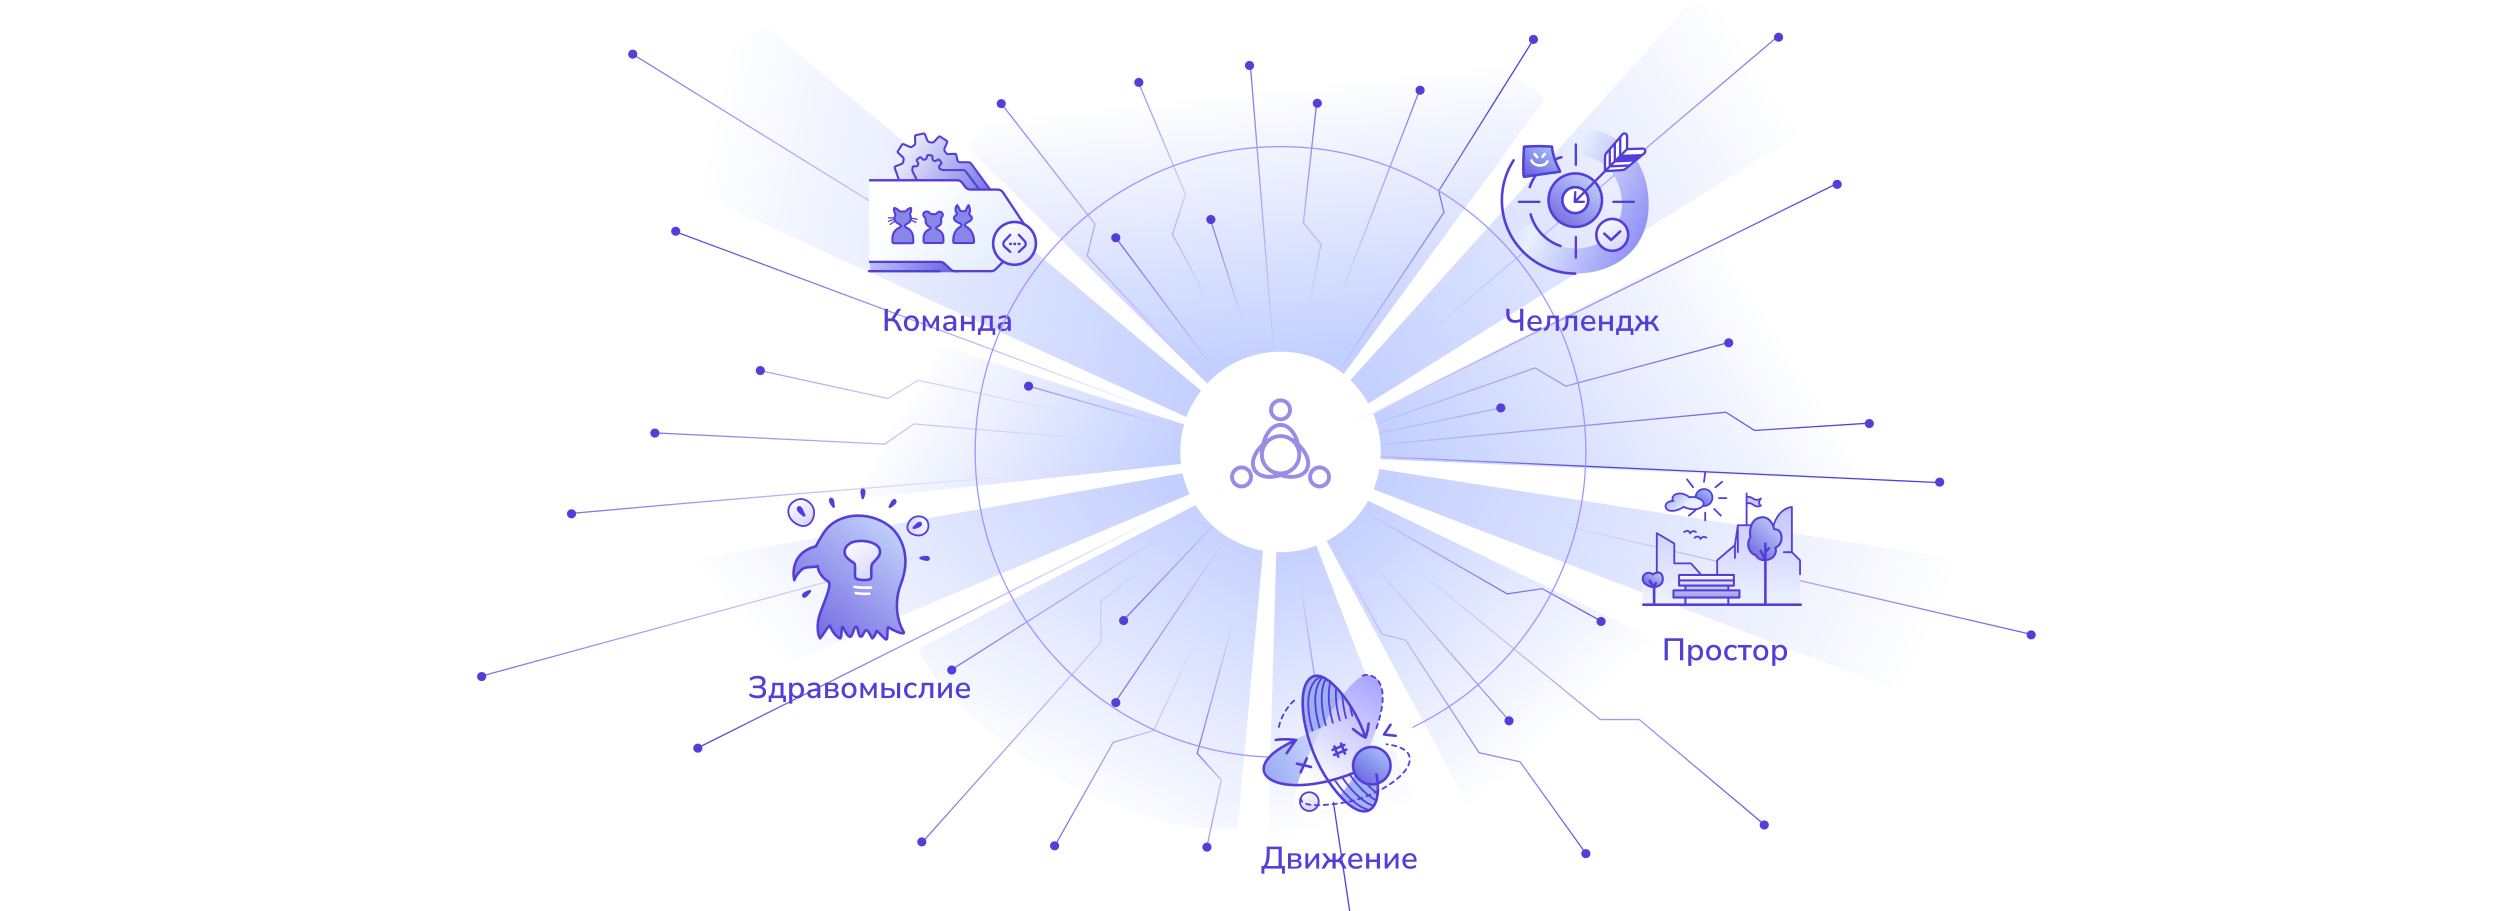 <?xml version="1.0" encoding="UTF-8"?>
<svg xmlns="http://www.w3.org/2000/svg" width="1920" height="700" viewBox="0 0 1920 700" fill="none">
  <rect x="0" y="0" width="1920" height="700" fill="#333333" stroke="none"/>
  <g clip-path="url(#clip0_4952_5071)">
    <rect width="1920" height="700" fill="white"></rect>
    <path d="M1328.94 521.091C1252.61 479.757 995.503 358.706 985.503 353.106L1131.44 626.091C1226.94 653.591 1309.94 562.591 1328.94 521.091Z" fill="url(#paint0_linear_4952_5071)"></path>
    <path d="M1387.94 153.591C1306.98 184.892 1002.69 345.61 991.941 349.59L1451.44 370.09C1451.44 301.106 1405.5 168.106 1387.94 153.591Z" fill="url(#paint1_linear_4952_5071)"></path>
    <path d="M580.941 217.091C709.003 262.106 963.003 343.106 979.003 348.606L563.941 393.09C555.941 334.09 561.672 258.467 580.941 217.091Z" fill="url(#paint2_linear_4952_5071)"></path>
    <path d="M267.503 476.606L983.503 350.106L394.003 598.606L267.503 476.606Z" fill="url(#paint3_linear_4952_5071)"></path>
    <path d="M976.003 354.106L537.441 573.591" stroke="url(#paint4_linear_4952_5071)"></path>
    <path d="M368.441 519.591L984.003 351.606" stroke="url(#paint5_linear_4952_5071)"></path>
    <path d="M1608.94 445.59L984.003 348.606L1528.5 557.605L1608.94 445.59Z" fill="url(#paint6_linear_4952_5071)"></path>
    <path d="M1559.44 487.091L989.503 354.606" stroke="url(#paint7_linear_4952_5071)"></path>
    <path d="M984.503 349.106L1061.44 487.091L1079.44 491.591L1135.94 578.091L1167.44 585.091L1216.94 654.091" stroke="url(#paint8_linear_4952_5071)"></path>
    <path d="M982.503 350.606L1157.44 551.591M990.003 357.106L1228.94 552.591H1258.94L1352.94 631.591" stroke="url(#paint9_linear_4952_5071)"></path>
    <path d="M987.503 358.106L1157.44 456.091L1184.44 452.091L1227.94 476.091" stroke="url(#paint10_linear_4952_5071)"></path>
    <path d="M1118.44 699.591L982.503 344.607L971.503 722.106L1118.44 699.591Z" fill="url(#paint11_linear_4952_5071)"></path>
    <path d="M984.503 352.106L1038.5 712.606" stroke="url(#paint12_linear_4952_5071)"></path>
    <path d="M409.503 91.106L589.003 21.107L989.503 356.106L409.503 91.106Z" fill="url(#paint13_linear_4952_5071)"></path>
    <path d="M1299.5 0.606L982.003 353.107L1471 46.607L1299.5 0.606Z" fill="url(#paint14_linear_4952_5071)"></path>
    <path d="M743.503 113.606L985.003 351.606L1186.44 75.964C1094 -17.394 815.003 -12.894 743.503 113.606Z" fill="url(#paint15_linear_4952_5071)"></path>
    <path d="M1363.44 29.59L990.003 346.605" stroke="url(#paint16_linear_4952_5071)"></path>
    <path d="M487.441 42.59L959.441 335.09" stroke="url(#paint17_linear_4952_5071)"></path>
    <path d="M950.441 636.091C860.441 645.091 727.503 553.606 705.503 498.606C781.836 457.273 966.003 363.706 976.003 358.106L950.441 636.091Z" fill="url(#paint18_linear_4952_5071)"></path>
    <path d="M984.503 351.106L845.441 462.089V493.089L709.941 645.091" stroke="url(#paint19_linear_4952_5071)"></path>
    <path d="M864.941 474.089L980.003 352.606" stroke="url(#paint20_linear_4952_5071)"></path>
    <path d="M981.003 355.606L731.941 513.589" stroke="url(#paint21_linear_4952_5071)"></path>
    <path d="M982.503 352.606L857.94 537.091" stroke="url(#paint22_linear_4952_5071)"></path>
    <path d="M970.503 334.606L858.441 184.591M984.003 345.106C934.003 245.606 918.941 212.757 900.441 180.091L910.441 149.091L874.441 63.591" stroke="url(#paint23_linear_4952_5071)"></path>
    <path d="M983.941 341.591L960.503 52.606" stroke="url(#paint24_linear_4952_5071)"></path>
    <path d="M984.003 347.606C994.503 286.106 1006.5 232.106 1014.5 187.607L1001 171.107L1011 81.106" stroke="url(#paint25_linear_4952_5071)"></path>
    <path d="M984.003 345.106L1089.5 71.106" stroke="url(#paint26_linear_4952_5071)"></path>
    <path d="M982.503 335.606L930.441 171.091" stroke="url(#paint27_linear_4952_5071)"></path>
    <path d="M981.503 357.106L885.941 561.091L854.941 570.091L810.941 648.091" stroke="url(#paint28_linear_4952_5071)"></path>
    <path d="M979.503 358.606L919.441 578.591L937.941 599.091L926.941 650.091" stroke="url(#paint29_linear_4952_5071)"></path>
    <circle cx="707.941" cy="646.591" r="2.5" fill="#533FD7" stroke="#533FD7" stroke-width="2" stroke-linejoin="round"></circle>
    <circle cx="535.941" cy="574.591" r="2.5" fill="#533FD7" stroke="#533FD7" stroke-width="2" stroke-linejoin="round"></circle>
    <circle cx="369.941" cy="519.591" r="2.5" fill="#533FD7" stroke="#533FD7" stroke-width="2" stroke-linejoin="round"></circle>
    <circle cx="1559.94" cy="487.591" r="2.5" fill="#533FD7" stroke="#533FD7" stroke-width="2" stroke-linejoin="round"></circle>
    <circle cx="1365.94" cy="28.591" r="2.5" fill="#533FD7" stroke="#533FD7" stroke-width="2" stroke-linejoin="round"></circle>
    <circle cx="1410.94" cy="141.591" r="2.5" fill="#533FD7" stroke="#533FD7" stroke-width="2" stroke-linejoin="round"></circle>
    <circle cx="518.941" cy="177.591" r="2.5" fill="#533FD7" stroke="#533FD7" stroke-width="2" stroke-linejoin="round"></circle>
    <circle cx="485.941" cy="41.591" r="2.5" fill="#533FD7" stroke="#533FD7" stroke-width="2" stroke-linejoin="round"></circle>
    <circle cx="730.941" cy="514.589" r="2.5" fill="#533FD7" stroke="#533FD7" stroke-width="2" stroke-linejoin="round"></circle>
    <circle cx="862.941" cy="476.589" r="2.5" fill="#533FD7" stroke="#533FD7" stroke-width="2" stroke-linejoin="round"></circle>
    <circle cx="856.941" cy="182.591" r="2.5" fill="#533FD7" stroke="#533FD7" stroke-width="2" stroke-linejoin="round"></circle>
    <circle cx="929.941" cy="168.591" r="2.5" fill="#533FD7" stroke="#533FD7" stroke-width="2" stroke-linejoin="round"></circle>
    <circle cx="768.941" cy="79.591" r="2.5" fill="#533FD7" stroke="#533FD7" stroke-width="2" stroke-linejoin="round"></circle>
    <circle cx="789.941" cy="296.591" r="2.5" fill="#533FD7" stroke="#533FD7" stroke-width="2" stroke-linejoin="round"></circle>
    <circle cx="583.941" cy="284.591" r="2.5" fill="#533FD7" stroke="#533FD7" stroke-width="2" stroke-linejoin="round"></circle>
    <circle cx="502.941" cy="332.591" r="2.5" fill="#533FD7" stroke="#533FD7" stroke-width="2" stroke-linejoin="round"></circle>
    <circle cx="438.941" cy="394.591" r="2.5" fill="#533FD7" stroke="#533FD7" stroke-width="2" stroke-linejoin="round"></circle>
    <circle cx="856.941" cy="539.591" r="2.5" fill="#533FD7" stroke="#533FD7" stroke-width="2" stroke-linejoin="round"></circle>
    <circle cx="1217.94" cy="655.591" r="2.5" fill="#533FD7" stroke="#533FD7" stroke-width="2" stroke-linejoin="round"></circle>
    <circle cx="1354.94" cy="633.591" r="2.5" fill="#533FD7" stroke="#533FD7" stroke-width="2" stroke-linejoin="round"></circle>
    <circle cx="1158.94" cy="553.591" r="2.5" fill="#533FD7" stroke="#533FD7" stroke-width="2" stroke-linejoin="round"></circle>
    <circle cx="809.941" cy="649.591" r="2.5" fill="#533FD7" stroke="#533FD7" stroke-width="2" stroke-linejoin="round"></circle>
    <circle cx="926.941" cy="650.591" r="2.5" fill="#533FD7" stroke="#533FD7" stroke-width="2" stroke-linejoin="round"></circle>
    <path d="M988.44 344.591L1108.94 163.091L1104.94 146.59L1176 33.106" stroke="url(#paint30_linear_4952_5071)"></path>
    <path d="M974.003 345.606L834.941 196.591L840.941 172.091L770.941 82.091" stroke="url(#paint31_linear_4952_5071)"></path>
    <path d="M983.003 350.606C916.503 332.606 861.503 317.106 792.003 297.106" stroke="url(#paint32_linear_4952_5071)"></path>
    <path d="M935.941 341.091L704.941 292.091L681.941 306.091L585.941 285.091M965.441 348.091L701.941 325.591L679.441 341.091L505.441 332.591" stroke="url(#paint33_linear_4952_5071)"></path>
    <path d="M984.503 350.606L1178.94 282.591L1202.44 296.591L1325.44 263.591M984.503 348.091L1151 313.606M990.955 348.091L1325.44 316.591L1347.44 330.591L1433.94 325.091" stroke="url(#paint34_linear_4952_5071)"></path>
    <path d="M990.003 347.606L1488.5 370.606" stroke="url(#paint35_linear_4952_5071)"></path>
    <circle cx="1177.69" cy="30.298" r="2.5" transform="rotate(160.465 1177.69 30.298)" fill="#533FD7" stroke="#533FD7" stroke-width="2" stroke-linejoin="round"></circle>
    <circle cx="1011.69" cy="79.298" r="2.5" transform="rotate(160.465 1011.69 79.298)" fill="#533FD7" stroke="#533FD7" stroke-width="2" stroke-linejoin="round"></circle>
    <circle cx="1090.63" cy="69.283" r="2.5" transform="rotate(160.465 1090.63 69.283)" fill="#533FD7" stroke="#533FD7" stroke-width="2" stroke-linejoin="round"></circle>
    <circle cx="959.632" cy="50.283" r="2.5" transform="rotate(160.465 959.632 50.283)" fill="#533FD7" stroke="#533FD7" stroke-width="2" stroke-linejoin="round"></circle>
    <circle cx="1435.63" cy="325.282" r="2.5" transform="rotate(160.465 1435.63 325.282)" fill="#533FD7" stroke="#533FD7" stroke-width="2" stroke-linejoin="round"></circle>
    <circle cx="1489.69" cy="370.297" r="2.5" transform="rotate(160.465 1489.69 370.297)" fill="#533FD7" stroke="#533FD7" stroke-width="2" stroke-linejoin="round"></circle>
    <circle cx="1229.63" cy="477.283" r="2.5" transform="rotate(160.465 1229.63 477.283)" fill="#533FD7" stroke="#533FD7" stroke-width="2" stroke-linejoin="round"></circle>
    <circle cx="1327.63" cy="263.282" r="2.5" transform="rotate(160.465 1327.63 263.282)" fill="#533FD7" stroke="#533FD7" stroke-width="2" stroke-linejoin="round"></circle>
    <circle cx="1152.63" cy="313.282" r="2.5" transform="rotate(160.465 1152.63 313.282)" fill="#533FD7" stroke="#533FD7" stroke-width="2" stroke-linejoin="round"></circle>
    <circle cx="874.633" cy="63.283" r="2.5" transform="rotate(160.465 874.633 63.283)" fill="#533FD7" stroke="#533FD7" stroke-width="2" stroke-linejoin="round"></circle>
    <path d="M640.21 389.064C638.855 387.498 636.528 384.147 638.063 383.269C639.982 382.17 639.958 388.382 640.21 389.064Z" fill="#533FD7" stroke="#533FD7" stroke-width="2" stroke-linejoin="round"></path>
    <path d="M662.594 382.319C663.392 380.408 664.554 376.498 662.821 376.143C660.654 375.7 662.621 381.592 662.594 382.319Z" fill="#533FD7" stroke="#533FD7" stroke-width="2" stroke-linejoin="round"></path>
    <path d="M621.994 454.061C620.001 454.624 616.216 456.144 617.015 457.723C618.014 459.695 621.408 454.492 621.994 454.061Z" fill="#533FD7" stroke="#533FD7" stroke-width="2" stroke-linejoin="round"></path>
    <path d="M701.542 410.518C708.961 413.229 713.199 407.75 713.02 404.173C713.169 397.852 707.895 395.984 703.895 396.633C698.105 397.573 692.71 407.291 701.542 410.518Z" fill="url(#paint36_linear_4952_5071)" stroke="#533FD7" stroke-width="1.4" stroke-linecap="round" stroke-linejoin="round"></path>
    <path d="M683.36 389.165C685.18 388.177 688.538 385.86 687.411 384.497C686.002 382.793 683.837 388.615 683.36 389.165Z" fill="#533FD7" stroke="#533FD7" stroke-width="2" stroke-linejoin="round"></path>
    <path d="M701.774 405.303C703.809 404.922 707.716 403.749 707.062 402.105C706.244 400.05 702.396 404.927 701.774 405.303Z" fill="#533FD7" stroke="#533FD7" stroke-width="2" stroke-linejoin="round"></path>
    <path d="M707.034 428.615C709.008 427.991 713.006 427.182 713.205 428.94C713.453 431.137 707.76 428.653 707.034 428.615Z" fill="#533FD7" stroke="#533FD7" stroke-width="2" stroke-linejoin="round"></path>
    <path d="M611.711 402.383C602.792 397.15 604.915 388.508 608.738 385.809C615.108 380.577 621.387 384.344 624.027 388.863C627.85 395.405 622.328 408.612 611.711 402.383Z" fill="url(#paint37_linear_4952_5071)" stroke="#533FD7" stroke-width="1.4" stroke-linecap="round" stroke-linejoin="round"></path>
    <path d="M617.608 395.874C615.53 394.54 611.74 391.492 613.2 389.969C615.024 388.066 617.089 395.179 617.608 395.874Z" fill="#533FD7" stroke="#533FD7" stroke-width="2" stroke-linejoin="round"></path>
    <path d="M626.539 419.637C605.798 424.823 609.569 444.151 610.04 445.565C610.512 442.894 614.796 438.06 616.168 437.08C619.468 434.722 624.653 436.136 627.953 434.722C628.11 437.55 630.319 443.118 635.967 446.507C639.267 448.487 633.711 460.178 629.839 471.02C626.893 479.269 627.953 487.769 629.839 490.269C631.882 488.069 635.024 481.862 637.381 480.447C638.441 483.769 641.713 488.726 644.941 490.269C646.929 491.219 645.732 479.609 647.441 481.769C648.186 482.711 650.109 487.99 652.466 488.933C654.823 489.875 655.294 482.333 657.18 481.39C659.065 480.447 659.065 488.933 660.951 488.933C662.836 488.933 662.836 486.104 664.722 484.219C666.231 482.71 667.941 487.269 669.941 490.269C671.198 489.483 672.941 486.269 672.941 484.769C672.941 483.278 677.112 488.461 679.941 490.818C682.769 493.175 680.515 480.41 682.441 481.769C686.441 484.591 695.857 488.469 693.941 485.147C686.441 472.147 688.548 457.114 691.592 449.336C695.834 438.493 698.191 424.352 689.235 410.681C679.704 396.134 653.409 389.94 637.381 403.61C633.077 407.281 629.367 414.452 626.539 419.637Z" fill="url(#paint38_linear_4952_5071)" stroke="#533FD7" stroke-width="2" stroke-linecap="round" stroke-linejoin="round"></path>
    <path d="M656.708 415.867C650.228 417.163 648.695 421.994 648.695 422.937C647.752 428.594 655.294 431.423 656.237 432.837C657.18 434.251 656.339 440.249 656.708 443.207C657.078 446.166 668.426 446.036 668.965 444.15C669.907 440.85 668.022 434.722 670.379 432.365C675.467 427.277 676.507 425.295 675.564 421.995C673.998 416.514 663.779 414.452 656.708 415.867Z" fill="url(#paint39_linear_4952_5071)" stroke="#533FD7" stroke-width="2" stroke-linecap="round" stroke-linejoin="round"></path>
    <path d="M656.237 450.749C659.223 451.22 664.439 451.598 668.965 451.22" stroke="white" stroke-width="2" stroke-linecap="round" stroke-linejoin="round"></path>
    <path d="M657.18 455.463C660.165 455.934 663.025 456.311 667.551 455.934" stroke="white" stroke-width="2" stroke-linecap="round" stroke-linejoin="round"></path>
    <path d="M668.262 209.09V200.35L690.042 138.407L687.413 128.526L693.046 125.866L694.172 121.306L690.042 116.365L694.172 110.665L699.805 113.325L702.809 111.045V103.825L709.568 102.305L712.572 108.765L716.327 109.525L721.585 104.965L727.217 108.765L724.964 114.845L727.217 117.886H733.976L735.478 124.726H745.242L760.262 145.247L759.887 177.359L736.605 209.09H668.262Z" fill="url(#paint40_linear_4952_5071)"></path>
    <path d="M737.809 138.448H667.441V201.439H724.189L731.756 208.27H763.913L776.776 194.609L772.236 190.055V186.64L787.369 172.6L769.21 145.658H743.484L737.809 138.448Z" fill="url(#paint41_linear_4952_5071)"></path>
    <circle cx="779.155" cy="186.912" r="16.429" fill="url(#paint42_linear_4952_5071)" stroke="#533FD7" stroke-width="2" stroke-linecap="round" stroke-linejoin="round"></circle>
    <path d="M775.869 187.323H776.28" stroke="#533FD7" stroke-width="2" stroke-linecap="round" stroke-linejoin="round"></path>
    <path d="M779.155 187.323H779.566" stroke="#533FD7" stroke-width="2" stroke-linecap="round" stroke-linejoin="round"></path>
    <path d="M782.441 187.323H782.851" stroke="#533FD7" stroke-width="2" stroke-linecap="round" stroke-linejoin="round"></path>
    <path d="M691.448 174.409C685.169 177.235 685.328 181.47 685.383 185.806C685.39 186.359 685.838 186.806 686.39 186.806H700.447C700.999 186.806 701.448 186.358 701.445 185.806C701.424 180.749 701.073 176.909 695.318 174.374C694.915 174.196 694.634 173.77 694.839 173.38C695.699 171.747 698.884 171.19 699.346 168.94C699.652 167.447 699.562 166.184 699.032 165.114C698.816 164.677 698.847 164.142 699.085 163.718C699.922 162.227 699.767 160.208 699.73 159.836C699.726 159.795 699.728 159.746 699.692 159.726C699.394 159.558 697.085 160.362 695.881 161.867C695.552 162.279 694.999 162.538 694.476 162.464C693.66 162.351 692.589 162.312 691.759 162.395C691.235 162.448 690.68 162.198 690.351 161.787C689.36 160.549 687.745 159.961 687.113 159.814C686.962 159.779 686.769 159.695 686.667 159.812C686.312 160.224 686.61 162.624 687.353 163.852C687.576 164.22 687.719 164.67 687.576 165.076C687.229 166.064 686.8 167.502 687.211 168.94C687.891 171.321 690.878 171.773 691.899 173.332C692.16 173.731 691.883 174.213 691.448 174.409Z" fill="#8887E9" stroke="#533FD7" stroke-width="1.6" stroke-linecap="round" stroke-linejoin="round"></path>
    <path d="M682.348 167.332C684.236 167.282 685.747 167.332 686.59 167.282" stroke="#533FD7" stroke-linecap="round" stroke-linejoin="round"></path>
    <path d="M682.348 169.977C684.236 169.221 686.503 168.466 687.258 168.466" stroke="#533FD7" stroke-linecap="round" stroke-linejoin="round"></path>
    <path d="M683.687 172.327C685.747 170.732 687.195 170.008 687.195 170.008" stroke="#533FD7" stroke-linecap="round" stroke-linejoin="round"></path>
    <path d="M704.27 168.493C703.122 168.001 700.939 167.682 700.078 167.682" stroke="#533FD7" stroke-linecap="round" stroke-linejoin="round"></path>
    <path d="M703.361 170.917C702.756 170.311 701.137 169.53 699.727 169.1" stroke="#533FD7" stroke-linecap="round" stroke-linejoin="round"></path>
    <path d="M714.066 175.963C708.917 178.084 709.252 181.644 709.334 185.61C709.345 186.162 709.793 186.61 710.346 186.61H723.581C724.133 186.61 724.581 186.162 724.583 185.61C724.596 180.995 724.532 178.154 719.539 175.971C718.786 175.642 718.716 174.731 719.452 174.366C720.882 173.66 722.588 172.642 722.827 171.013C722.986 169.923 722.916 169.247 722.733 168.734C722.485 168.041 722.795 167.223 723.341 166.729C724.33 165.834 724.456 164.245 723.129 163.139C721.503 161.783 719.93 163.17 719.039 164.141C718.76 164.445 718.33 164.558 717.923 164.491C717.272 164.382 716.438 164.356 715.715 164.43C715.131 164.489 714.519 164.151 714.164 163.684C713.125 162.316 710.995 161.948 709.805 163.139C708.65 164.294 708.963 165.694 709.889 166.56C710.521 167.152 711.037 168.485 710.893 169.338C710.807 169.843 710.839 170.394 711.016 171.013C711.508 172.735 712.916 173.699 714.166 174.325C714.935 174.71 714.861 175.636 714.066 175.963Z" fill="#8887E9" stroke="#533FD7" stroke-width="1.6" stroke-linecap="round" stroke-linejoin="round"></path>
    <path d="M747.116 186.663H733.06C732.507 186.663 732.058 186.216 732.062 185.664C732.094 181.569 732.511 176.968 737.993 173.826C738.077 173.778 738.158 173.719 738.22 173.644C738.684 173.079 738.548 172.466 737.745 171.864C736.234 170.731 732.349 170.099 732.668 167.282C732.809 166.037 734.467 165.305 734.956 164.427C735.109 164.152 734.934 163.847 734.732 163.605C733.741 162.421 733.268 159.739 735.091 157.51C735.275 157.285 736.321 159.523 737.344 161.621C737.57 162.085 738.115 162.292 738.626 162.222C739.239 162.139 739.91 162.16 740.486 162.264C740.892 162.337 741.324 162.229 741.534 161.874C742.234 160.69 743.158 158.456 743.788 157.51C744.024 157.158 745.798 161.764 744.498 163.606C744.325 163.851 744.16 164.136 744.287 164.407C744.741 165.372 746.433 166.346 746.433 167.282C746.433 170.002 742.655 170.448 741.522 171.864C740.885 172.66 740.835 173.078 741.427 173.663C741.489 173.724 741.562 173.774 741.638 173.815C746.869 176.624 747.967 181.448 748.101 185.664C748.118 186.216 747.668 186.663 747.116 186.663Z" fill="#8887E9" stroke="#533FD7" stroke-width="1.6" stroke-linecap="round" stroke-linejoin="round"></path>
    <path d="M770.975 201.775C771.327 201.424 771.329 200.854 770.978 200.502C770.627 200.15 770.057 200.149 769.705 200.5L770.975 201.775ZM785.798 172.731C786.073 173.145 786.632 173.257 787.046 172.982C787.46 172.707 787.573 172.149 787.297 171.735L785.798 172.731ZM721.717 209.17C722.214 209.17 722.617 208.767 722.617 208.27C722.617 207.773 722.214 207.37 721.717 207.37V209.17ZM667.441 207.37C666.944 207.37 666.541 207.773 666.541 208.27C666.541 208.767 666.944 209.17 667.441 209.17V207.37ZM739.047 140.474L738.324 141.01L739.047 140.474ZM764.642 206.812L765.277 207.45L764.642 206.812ZM730.071 206.902L729.453 207.555L730.071 206.902ZM741.326 143.554L740.602 144.09L741.326 143.554ZM725.425 202.505L724.806 203.159L725.425 202.505ZM667.441 202.037H721.988V200.237H667.441V202.037ZM724.806 203.159L729.453 207.555L730.69 206.248L726.043 201.852L724.806 203.159ZM733.508 209.17H761.114V207.37H733.508V209.17ZM765.277 207.45L770.975 201.775L769.705 200.5L764.007 206.175L765.277 207.45ZM745.345 146.481H766.152V144.681H745.345V146.481ZM769.567 148.311L785.798 172.731L787.297 171.735L771.066 147.315L769.567 148.311ZM721.717 207.37H667.441V209.17H721.717V207.37ZM742.049 143.019L739.771 139.939L738.324 141.01L740.602 144.09L742.049 143.019ZM735.028 137.548H667.441V139.348H735.028V137.548ZM766.152 146.481C767.525 146.481 768.807 147.168 769.567 148.311L771.066 147.315C769.972 145.669 768.128 144.681 766.152 144.681V146.481ZM739.771 139.939C738.658 138.435 736.898 137.548 735.028 137.548V139.348C736.328 139.348 737.55 139.965 738.324 141.01L739.771 139.939ZM761.114 209.17C762.674 209.17 764.171 208.551 765.277 207.45L764.007 206.175C763.238 206.94 762.198 207.37 761.114 207.37V209.17ZM729.453 207.555C730.549 208.592 732 209.17 733.508 209.17V207.37C732.46 207.37 731.451 206.968 730.69 206.248L729.453 207.555ZM745.345 144.681C744.045 144.681 742.823 144.064 742.049 143.019L740.602 144.09C741.715 145.593 743.475 146.481 745.345 146.481V144.681ZM721.988 202.037C723.037 202.037 724.045 202.439 724.806 203.159L726.043 201.852C724.948 200.815 723.497 200.237 721.988 200.237V202.037Z" fill="#533FD7"></path>
    <path d="M775.869 180.341L771.345 185.213C770.215 186.43 770.289 188.332 771.509 189.459L775.869 193.484" stroke="#533FD7" stroke-width="1.8" stroke-linecap="round" stroke-linejoin="round"></path>
    <path d="M782.441 180.341L786.965 185.213C788.095 186.43 788.021 188.332 786.801 189.459L782.441 193.484" stroke="#533FD7" stroke-width="1.8" stroke-linecap="round" stroke-linejoin="round"></path>
    <path d="M690.308 138.043L687.131 128.917C687.025 128.415 687.299 127.908 687.777 127.721L692.393 125.917C693.109 125.637 693.592 124.97 693.704 124.21C693.774 123.734 693.863 123.261 693.971 122.793C694.143 122.05 693.942 121.258 693.385 120.736L689.745 117.324C689.372 116.976 689.304 116.41 689.583 115.983L692.739 111.143C693.021 110.713 693.57 110.548 694.042 110.755L698.607 112.753C699.311 113.061 700.122 112.931 700.739 112.475C701.112 112.199 701.496 111.938 701.89 111.692C702.546 111.283 702.964 110.567 702.929 109.795L702.702 104.832C702.679 104.317 703.032 103.861 703.536 103.755L709.193 102.564C709.693 102.458 710.196 102.728 710.386 103.202L712.258 107.876C712.542 108.584 713.205 109.059 713.959 109.17C714.422 109.238 714.882 109.325 715.339 109.43C716.092 109.602 716.893 109.393 717.414 108.822L720.788 105.127C721.135 104.746 721.707 104.674 722.139 104.955L726.981 108.11C727.409 108.389 727.575 108.936 727.374 109.404L725.38 114.064C725.08 114.765 725.213 115.57 725.668 116.181C725.941 116.549 726.201 116.928 726.446 117.316C726.856 117.968 727.569 118.383 728.339 118.348L733.368 118.119C733.883 118.095 734.338 118.448 734.444 118.953L735.3 123.021C735.495 123.947 736.312 124.609 737.258 124.609L744.067 124.609C744.704 124.609 745.303 124.913 745.68 125.427L760.19 145.22" stroke="#533FD7" stroke-width="1.6" stroke-linecap="round" stroke-linejoin="round"></path>
    <path d="M751.88 145.22L741.525 131.422C741.148 130.919 740.555 130.623 739.926 130.623L724.721 130.623C724.529 130.623 724.338 130.595 724.154 130.541L722.416 130.027C721.839 129.856 721.422 129.366 721.26 128.786V128.786C721.1 128.21 721.2 127.581 721.6 127.137L723.019 125.56C723.188 125.372 723.198 125.089 723.042 124.889L721.275 122.627C721.118 122.426 720.839 122.367 720.614 122.49L718.741 123.508C718.221 123.79 717.593 123.741 717.077 123.451V123.451C716.558 123.158 716.184 122.639 716.161 122.043L716.077 119.924C716.067 119.668 715.873 119.458 715.619 119.426L712.769 119.076C712.517 119.045 712.279 119.2 712.205 119.442L711.577 121.504C711.405 122.069 710.923 122.475 710.354 122.633V122.633C709.777 122.793 709.146 122.689 708.706 122.283L707.138 120.835C706.95 120.66 706.664 120.649 706.462 120.806L704.199 122.573C703.999 122.729 703.94 123.006 704.059 123.23L705.083 125.152C705.359 125.67 705.307 126.293 705.017 126.804V126.804C704.725 127.319 704.208 127.687 703.616 127.711L701.461 127.796C701.205 127.806 700.994 128 700.963 128.255L700.686 130.509C700.638 130.897 700.706 131.292 700.88 131.643L704.059 138.043" stroke="#533FD7" stroke-width="1.6" stroke-linecap="round" stroke-linejoin="round"></path>
    <path d="M679.409 254.09V237.17H681.905V244.538H684.617L689.369 237.17H692.129L686.969 244.946C687.641 245.202 688.233 245.602 688.745 246.146C689.257 246.674 689.713 247.338 690.113 248.138L693.017 254.09H690.329L688.025 249.17C687.593 248.258 687.089 247.61 686.513 247.226C685.937 246.826 685.225 246.626 684.377 246.626H681.905V254.09H679.409ZM699.963 254.306C698.779 254.306 697.755 254.058 696.891 253.562C696.027 253.066 695.355 252.37 694.875 251.474C694.411 250.562 694.179 249.482 694.179 248.234C694.179 246.986 694.411 245.914 694.875 245.018C695.355 244.106 696.027 243.402 696.891 242.906C697.755 242.41 698.779 242.162 699.963 242.162C701.115 242.162 702.123 242.41 702.987 242.906C703.851 243.402 704.523 244.106 705.003 245.018C705.483 245.914 705.723 246.986 705.723 248.234C705.723 249.482 705.483 250.562 705.003 251.474C704.523 252.37 703.851 253.066 702.987 253.562C702.123 254.058 701.115 254.306 699.963 254.306ZM699.963 252.434C700.955 252.434 701.755 252.074 702.363 251.354C702.971 250.634 703.275 249.594 703.275 248.234C703.275 246.874 702.971 245.842 702.363 245.138C701.755 244.418 700.955 244.058 699.963 244.058C698.955 244.058 698.147 244.418 697.539 245.138C696.931 245.842 696.627 246.874 696.627 248.234C696.627 249.594 696.931 250.634 697.539 251.354C698.147 252.074 698.955 252.434 699.963 252.434ZM708.702 254.09V242.378H710.694L714.942 249.794L719.166 242.378H721.158V254.09H719.022V246.146L715.518 252.194H714.342L710.838 246.146V254.09H708.702ZM728.572 254.306C727.756 254.306 727.028 254.146 726.388 253.826C725.748 253.506 725.236 253.074 724.852 252.53C724.484 251.986 724.3 251.37 724.3 250.682C724.3 249.818 724.516 249.138 724.948 248.642C725.396 248.146 726.124 247.786 727.132 247.562C728.156 247.338 729.532 247.226 731.26 247.226H732.076V246.602C732.076 245.69 731.884 245.034 731.5 244.634C731.116 244.234 730.484 244.034 729.604 244.034C728.932 244.034 728.26 244.138 727.588 244.346C726.916 244.538 726.228 244.85 725.524 245.282L724.78 243.578C725.388 243.146 726.148 242.802 727.06 242.546C727.972 242.29 728.844 242.162 729.676 242.162C731.276 242.162 732.46 242.546 733.228 243.314C733.996 244.066 734.38 245.25 734.38 246.866V254.09H732.1V252.146C731.812 252.818 731.364 253.346 730.756 253.73C730.148 254.114 729.42 254.306 728.572 254.306ZM729.052 252.578C729.916 252.578 730.636 252.274 731.212 251.666C731.788 251.058 732.076 250.29 732.076 249.362V248.714H731.284C730.116 248.714 729.196 248.77 728.524 248.882C727.868 248.994 727.396 249.186 727.108 249.458C726.836 249.714 726.7 250.074 726.7 250.538C726.7 251.146 726.908 251.642 727.324 252.026C727.74 252.394 728.316 252.578 729.052 252.578ZM737.976 254.09V242.378H740.4V247.106H746.232V242.378H748.656V254.09H746.232V249.026H740.4V254.09H737.976ZM751.072 257.21V252.17H752.368C752.88 251.402 753.248 250.514 753.472 249.506C753.696 248.482 753.808 247.242 753.808 245.786V242.378H762.472V252.17H764.344V257.21H762.28V254.09H753.16V257.21H751.072ZM754.624 252.17H760.168V244.274H755.92V246.29C755.92 247.394 755.808 248.466 755.584 249.506C755.36 250.546 755.04 251.434 754.624 252.17ZM770.525 254.306C769.709 254.306 768.981 254.146 768.341 253.826C767.701 253.506 767.189 253.074 766.805 252.53C766.437 251.986 766.253 251.37 766.253 250.682C766.253 249.818 766.469 249.138 766.901 248.642C767.349 248.146 768.077 247.786 769.085 247.562C770.109 247.338 771.485 247.226 773.213 247.226H774.029V246.602C774.029 245.69 773.837 245.034 773.453 244.634C773.069 244.234 772.437 244.034 771.557 244.034C770.885 244.034 770.213 244.138 769.541 244.346C768.869 244.538 768.181 244.85 767.477 245.282L766.733 243.578C767.341 243.146 768.101 242.802 769.013 242.546C769.925 242.29 770.797 242.162 771.629 242.162C773.229 242.162 774.413 242.546 775.181 243.314C775.949 244.066 776.333 245.25 776.333 246.866V254.09H774.053V252.146C773.765 252.818 773.317 253.346 772.709 253.73C772.101 254.114 771.373 254.306 770.525 254.306ZM771.005 252.578C771.869 252.578 772.589 252.274 773.165 251.666C773.741 251.058 774.029 250.29 774.029 249.362V248.714H773.237C772.069 248.714 771.149 248.77 770.477 248.882C769.821 248.994 769.349 249.186 769.061 249.458C768.789 249.714 768.653 250.074 768.653 250.538C768.653 251.146 768.861 251.642 769.277 252.026C769.693 252.394 770.269 252.578 771.005 252.578Z" fill="#533FD7"></path>
    <path d="M1266.19 157.213C1266.19 190.97 1240.95 210.091 1209.81 210.091C1195.59 210.091 1182.59 204.82 1172.67 196.123C1166.58 190.785 1163.05 186.323 1161.31 182.559C1160.43 178.626 1173.54 172.945 1177.48 170.76C1186.65 189.552 1206.32 190.863 1209.81 190.863C1233.85 190.863 1245.65 172.927 1245.65 157.213C1245.65 140.668 1236.84 124.123 1218.99 120.404C1213.75 119.311 1209.81 116.134 1211.22 107.394C1213.75 99.965 1217.18 97.103 1229.04 101.019C1250.91 108.237 1266.19 128.907 1266.19 157.213Z" fill="url(#paint43_linear_4952_5071)"></path>
    <path d="M1210.25 110.89V126.622" stroke="#533FD7" stroke-width="1.8" stroke-linecap="round" stroke-linejoin="round"></path>
    <path d="M1210.25 182.122V197.854" stroke="#533FD7" stroke-width="1.8" stroke-linecap="round" stroke-linejoin="round"></path>
    <path d="M1182.28 155.028L1166.55 155.028" stroke="#533FD7" stroke-width="1.8" stroke-linecap="round" stroke-linejoin="round"></path>
    <path d="M1254.83 155.028L1239.09 155.028" stroke="#533FD7" stroke-width="1.8" stroke-linecap="round" stroke-linejoin="round"></path>
    <circle cx="1209.81" cy="153.717" r="20.539" fill="url(#paint44_linear_4952_5071)" stroke="#533FD7" stroke-width="2" stroke-linecap="round" stroke-linejoin="round"></circle>
    <circle cx="1209.81" cy="153.717" r="9.925" fill="white" stroke="#533FD7" stroke-width="2"></circle>
    <circle cx="1209.81" cy="153.717" r="9.925" fill="white" stroke="#533FD7" stroke-width="2"></circle>
    <path d="M1232.66 131.429C1232.57 130.184 1232.64 125.61 1232.66 120.611C1232.66 119.414 1233.09 118.257 1233.87 117.35L1236.32 114.508L1240.18 110.016L1244.34 105.185L1246.07 103.177C1247.28 101.771 1249.58 102.627 1249.58 104.482V114.508L1261.55 114.135C1263.47 114.075 1264.36 116.484 1262.87 117.689L1261.01 119.193L1256.3 123.126L1251.59 127.059L1248.66 129.5C1247.84 130.185 1246.82 130.589 1245.75 130.652L1232.66 131.429Z" fill="white"></path>
    <path d="M1209.81 147.599L1209.38 155.027M1209.38 155.027H1216.37M1209.38 155.027L1232.66 131.429M1249.58 114.508V104.482C1249.58 102.627 1247.28 101.771 1246.07 103.177L1244.34 105.185M1249.58 114.508L1261.55 114.135C1263.47 114.075 1264.36 116.484 1262.87 117.689L1261.01 119.193M1249.58 114.508L1244.34 119.752M1232.66 131.429C1232.57 130.184 1232.64 125.61 1232.66 120.611C1232.66 119.414 1233.09 118.257 1233.87 117.35L1236.32 114.508M1232.66 131.429L1245.75 130.652C1246.82 130.589 1247.84 130.185 1248.66 129.5L1251.59 127.059M1232.66 131.429L1236.32 127.774M1236.32 114.508V127.774M1236.32 114.508L1240.18 110.016M1236.32 127.774L1240.18 123.909M1236.32 127.774L1251.59 127.059M1240.18 110.016V123.909M1240.18 110.016L1244.34 105.185M1240.18 123.909L1244.34 119.752M1240.18 123.909L1256.3 123.126M1244.34 105.185V119.752M1244.34 119.752L1261.01 119.193M1251.59 127.059L1256.3 123.126M1256.3 123.126L1261.01 119.193" stroke="#533FD7" stroke-width="1.8" stroke-linecap="round" stroke-linejoin="round"></path>
    <path d="M1240.41 124L1245.21 119.63L1260.94 119.193L1255.7 123.126L1240.41 124Z" fill="#533FD7"></path>
    <circle cx="1238.22" cy="180.374" r="12.236" fill="url(#paint45_linear_4952_5071)" stroke="#533FD7" stroke-width="2" stroke-linecap="round" stroke-linejoin="round"></circle>
    <path d="M1232.1 179.438L1237.35 184.307L1244.34 177.752" stroke="#533FD7" stroke-width="2" stroke-linecap="round" stroke-linejoin="round"></path>
    <path d="M1209.81 210.091C1178.68 210.091 1153.44 184.851 1153.44 153.717C1153.44 142.44 1156.75 131.937 1162.45 123.126" stroke="#533FD7" stroke-width="2" stroke-linecap="round"></path>
    <path d="M1198.45 188.923C1187.22 185.104 1178.54 175.987 1175.55 164.642" stroke="#533FD7" stroke-width="2" stroke-linecap="round"></path>
    <path d="M1174.86 143.66C1178.68 132.431 1187.79 123.747 1199.14 120.754" stroke="#533FD7" stroke-width="2" stroke-linecap="round"></path>
    <path d="M1170.48 135.799C1169.44 134.051 1170.05 119.63 1170.48 112.638C1179.57 111.939 1188.55 112.347 1191.9 112.638C1192.77 123.563 1198.89 131.866 1198.02 131.866C1197.32 131.866 1179.37 134.488 1170.48 135.799Z" fill="url(#paint46_linear_4952_5071)" stroke="#533FD7" stroke-width="2" stroke-linecap="round" stroke-linejoin="round"></path>
    <path d="M1178.54 118.319L1180.58 120.754M1184.66 120.406L1186.36 118.319M1176.17 123.189C1178.2 128.406 1187.04 128.058 1188.4 123.884" stroke="white" stroke-width="2" stroke-linecap="round" stroke-linejoin="round"></path>
    <circle cx="983.441" cy="347.091" r="77" fill="white"></circle>
    <circle cx="983.441" cy="347.091" r="234.5" stroke="#A294FF"></circle>
    <g opacity="0.6">
      <path fill-rule="evenodd" clip-rule="evenodd" d="M974.654 314.743C974.654 319.611 978.602 323.558 983.47 323.558C988.34 323.558 992.286 319.611 992.286 314.743C992.286 309.873 988.34 305.926 983.47 305.926C978.602 305.926 974.654 309.873 974.654 314.743ZM977.694 314.743C977.694 311.558 980.285 308.965 983.47 308.965C986.656 308.965 989.247 311.558 989.247 314.743C989.247 317.927 986.656 320.519 983.47 320.519C980.285 320.519 977.694 317.927 977.694 314.743Z" fill="#533FD7"></path>
      <path fill-rule="evenodd" clip-rule="evenodd" d="M949.095 358.637C944.879 361.073 943.433 366.464 945.868 370.682C947.501 373.51 950.464 375.09 953.511 375.09C955.007 375.09 956.522 374.709 957.91 373.907C962.128 371.473 963.572 366.081 961.138 361.865C959.505 359.036 956.542 357.455 953.494 357.455C952 357.455 950.483 357.837 949.095 358.637ZM948.5 369.161C946.908 366.403 947.857 362.863 950.615 361.271C951.493 360.763 952.49 360.495 953.495 360.495C955.557 360.495 957.477 361.602 958.506 363.385C959.277 364.721 959.482 366.277 959.082 367.768C958.683 369.258 957.728 370.504 956.391 371.275C955.513 371.782 954.517 372.05 953.511 372.05C951.45 372.05 949.529 370.943 948.5 369.161H948.5Z" fill="#533FD7"></path>
      <path fill-rule="evenodd" clip-rule="evenodd" d="M1005.77 361.865C1003.34 366.081 1004.78 371.473 1009 373.907C1010.39 374.709 1011.9 375.09 1013.4 375.09C1016.45 375.09 1019.41 373.509 1021.04 370.682C1023.48 366.464 1022.03 361.073 1017.82 358.637C1016.43 357.837 1014.91 357.455 1013.42 357.455C1010.37 357.455 1007.4 359.036 1005.77 361.865ZM1010.52 371.275C1009.18 370.504 1008.23 369.258 1007.83 367.768C1007.43 366.277 1007.63 364.721 1008.41 363.385C1009.43 361.602 1011.35 360.495 1013.42 360.495C1014.42 360.495 1015.42 360.763 1016.29 361.271C1019.05 362.863 1020 366.403 1018.41 369.161C1017.38 370.943 1015.46 372.05 1013.4 372.05C1012.39 372.05 1011.4 371.782 1010.52 371.275Z" fill="#533FD7"></path>
      <path fill-rule="evenodd" clip-rule="evenodd" d="M968.632 340.627C966.255 342.863 964.307 345.336 962.927 347.918C960.251 352.927 959.984 357.774 962.175 361.566C964.363 365.36 968.695 367.552 974.372 367.738C976.864 367.89 980.41 367.388 983.474 366.437C986.325 367.276 989.127 367.707 991.736 367.707C997.553 367.707 1002.42 365.634 1004.77 361.566C1006.96 357.774 1006.69 352.927 1004.01 347.918C1002.64 345.336 1000.69 342.866 998.312 340.63C996.029 331.371 990.241 324.774 983.472 324.774C976.703 324.774 970.915 331.369 968.632 340.627V340.627ZM983.472 327.827C987.851 327.827 991.719 331.542 994.034 337.185C993.368 336.726 992.684 336.286 991.981 335.864C989.519 334.294 986.6 333.381 983.47 333.381C980.34 333.381 977.422 334.294 974.959 335.864C974.249 336.291 973.556 336.736 972.886 337.2C975.204 331.545 979.086 327.827 983.472 327.827V327.827ZM970.63 349.289C970.63 345.008 972.817 340.549 977.063 338.162L977.058 338.153C978.947 337.058 981.134 336.421 983.47 336.421C990.568 336.421 996.312 342.188 996.312 349.295C996.312 356.23 990.605 362.106 983.47 362.106C976.213 362.106 970.631 356.171 970.631 349.289H970.63ZM974.472 364.688C969.888 364.537 966.46 362.886 964.817 360.04C963.175 357.194 963.459 353.4 965.62 349.356C966.21 348.252 966.921 347.17 967.734 346.119C967.658 347.012 967.592 349.377 967.592 349.377C967.634 355.215 970.84 360.31 975.578 363.036L975.576 363.04C975.728 363.128 977.562 364.113 978.332 364.477C977.261 364.623 976.206 364.7 975.177 364.7C974.94 364.7 974.706 364.695 974.472 364.688H974.472ZM988.541 364.495C989.188 364.188 990.472 363.514 990.473 363.514C995.067 361.246 998.413 356.824 999.183 351.573C999.287 350.856 999.466 347.517 999.209 346.122C1000.02 347.172 1000.73 348.254 1001.32 349.356C1003.48 353.4 1003.77 357.194 1002.12 360.04C1000.32 363.166 996.504 364.737 991.834 364.737C990.776 364.737 989.674 364.656 988.541 364.495Z" fill="#533FD7"></path>
    </g>
    <path d="M1341.38 381.602C1342.02 381.602 1343.6 381.416 1344.34 381.806C1346.67 383.026 1347.1 383.613 1348.99 383.84C1350.47 384.018 1351.84 383.363 1352.25 382.97C1352.29 382.921 1352.33 382.872 1352.37 382.823C1352.35 382.865 1352.31 382.915 1352.25 382.97C1349.97 385.974 1351.37 387.788 1352.37 388.325C1351.75 388.637 1350.21 389.199 1348.99 388.949C1347.46 388.637 1345.02 386.451 1344.34 386.451H1341.38V381.602Z" fill="#CACBFF"></path>
    <path d="M1341.38 402.758V386.451M1341.38 378.958V381.602M1341.38 381.602C1342.02 381.602 1343.6 381.416 1344.34 381.806C1346.67 383.026 1347.1 383.613 1348.99 383.84C1350.68 384.043 1352.23 383.162 1352.37 382.823C1349.93 385.915 1351.35 387.779 1352.37 388.325C1351.75 388.637 1350.21 389.199 1348.99 388.949C1347.46 388.637 1345.02 386.451 1344.34 386.451C1343.8 386.451 1342.15 386.451 1341.38 386.451M1341.38 381.602V386.451" stroke="#533FD7" stroke-width="1.4" stroke-linecap="round" stroke-linejoin="round"></path>
    <path d="M1317.47 374.214L1322.57 370.042M1320.25 382.557H1325.81M1316.54 390.899L1321.64 395.998M1309.59 393.68V399.706M1302.17 391.826L1297.08 395.998M1297.08 383.947L1290.12 384.874M1300.32 374.214L1295.68 368.188" stroke="#533FD7" stroke-width="1.4" stroke-linecap="round" stroke-linejoin="round"></path>
    <path d="M1308.66 370.043L1309.59 363.091" stroke="#533FD7" stroke-width="1.4" stroke-linecap="round" stroke-linejoin="round"></path>
    <circle cx="1308.66" cy="382.094" r="6.489" fill="url(#paint47_linear_4952_5071)" stroke="#533FD7" stroke-width="1.4" stroke-linecap="round" stroke-linejoin="round"></circle>
    <path d="M1272.44 440.593H1261.44V463.783C1261.44 463.294 1344.4 463.887 1382.44 464.091V430.591L1376.44 424.091V389.591C1357.94 391.591 1362.74 416.793 1357.25 423.506H1348.71V403.367H1334.67L1332.44 418.591L1318.8 430.234V440.593L1306.94 441.091L1298.94 432.591H1285.85V417.591L1272.44 409.591V440.593Z" fill="url(#paint48_linear_4952_5071)"></path>
    <path d="M1262.05 442.424C1259.61 449.137 1268.76 450.968 1269.99 450.968C1276.7 450.358 1277.74 446.086 1276.7 442.424C1275.48 438.153 1271.21 439.781 1269.37 441.204C1267.34 439.374 1263.88 439.373 1262.05 442.424Z" fill="url(#paint49_linear_4952_5071)" stroke="#533FD7" stroke-width="1.6" stroke-linecap="round" stroke-linejoin="round"></path>
    <path d="M1272.43 439.373V409.47L1285.85 417.404V432.66H1298.67L1306.6 441.594H1318.8V430.235L1332.45 418.591M1334.67 403.368H1348.71V421.065H1359.69C1359.9 415.776 1359.69 392.091 1376.17 389.332V424.091M1334.67 403.368V424.091M1334.67 403.368L1332.45 418.591M1376.17 424.091H1369.94M1376.17 424.091L1382.44 430.363V441.091M1332.45 418.591V428.591" stroke="#533FD7" stroke-width="1.4" stroke-linecap="round" stroke-linejoin="round"></path>
    <path d="M1279.21 389.283C1278.46 385.535 1284.03 384.576 1284.84 384.576C1284.03 383.359 1284.11 380.517 1287.79 379.301C1291.47 378.085 1295.83 380.366 1297.61 381.987C1301.29 380.366 1312.32 384.825 1307.01 389.283C1302.91 392.718 1295.7 390.634 1293.11 389.283C1286.98 393.336 1280.05 393.498 1279.21 389.283Z" fill="url(#paint50_linear_4952_5071)" stroke="#533FD7" stroke-width="1.4"></path>
    <path d="M1344.29 412.826C1340.18 418.281 1344.43 426.104 1348.23 426.104C1351.28 432.393 1360.26 430.508 1362.54 426.844C1364.83 423.179 1363.47 420.601 1363.47 420.601C1363.47 420.601 1369.38 418.605 1368.04 411.167C1367.28 406.941 1364.23 406.45 1362.54 406.45C1361.86 403.04 1358.67 395.097 1350.45 397.825C1343.88 400.007 1343.6 408.734 1344.29 412.826Z" fill="url(#paint51_linear_4952_5071)" stroke="#533FD7" stroke-width="1.6" stroke-linecap="round" stroke-linejoin="round"></path>
    <path d="M1262.05 464.393H1270.37M1382.94 464.393H1355.81M1355.81 464.393V430.269M1355.81 464.393H1270.37M1355.81 430.269C1355 428.642 1353.12 424.899 1352.15 422.946M1355.81 430.269V423.862M1355.81 417.454V423.862M1355.81 423.862L1358.56 421.116M1270.37 464.393V450.967M1270.37 450.967L1266.94 446.091M1270.37 450.967L1271.59 447.916" stroke="#533FD7" stroke-width="2" stroke-linecap="round" stroke-linejoin="round"></path>
    <path d="M1327.35 458.902H1294.39H1285.24V453.41H1294.39V449.748H1289.51V445.781V441.591H1331.62V445.781V449.748H1327.35V453.41H1335.89V458.902H1327.35Z" fill="url(#paint52_linear_4952_5071)"></path>
    <path d="M1294.39 464.394V458.902M1294.39 458.902H1327.35M1294.39 458.902H1285.24V453.41H1294.39M1327.35 458.902V464.394M1327.35 458.902H1335.89V453.41H1327.35M1294.39 453.41V449.748M1294.39 453.41H1327.35M1294.39 449.748H1327.35M1294.39 449.748H1289.51V445.781M1327.35 453.41V449.748M1327.35 449.748H1331.62V445.781M1289.51 445.781V441.591H1331.62V445.781M1289.51 445.781H1331.62" stroke="#533FD7" stroke-width="1.6" stroke-linecap="round" stroke-linejoin="round"></path>
    <path d="M581.833 536.307C580.409 536.307 579.145 536.123 578.041 535.755C576.953 535.371 576.033 534.851 575.281 534.195L576.121 532.299C576.841 532.923 577.649 533.395 578.545 533.715C579.457 534.019 580.497 534.171 581.665 534.171C583.121 534.171 584.185 533.931 584.857 533.451C585.545 532.955 585.889 532.219 585.889 531.243C585.889 529.419 584.713 528.507 582.361 528.507H578.233V526.515H581.977C584.313 526.515 585.481 525.627 585.481 523.851C585.481 523.003 585.169 522.331 584.545 521.835C583.921 521.323 582.969 521.067 581.689 521.067C580.713 521.067 579.777 521.219 578.881 521.523C578.001 521.827 577.201 522.283 576.481 522.891L575.665 520.995C576.417 520.339 577.345 519.835 578.449 519.483C579.553 519.131 580.713 518.955 581.929 518.955C583.929 518.955 585.433 519.379 586.441 520.227C587.449 521.075 587.953 522.195 587.953 523.587C587.953 524.499 587.713 525.283 587.233 525.939C586.753 526.595 586.105 527.075 585.289 527.379C586.249 527.635 587.001 528.107 587.545 528.795C588.089 529.483 588.361 530.355 588.361 531.411C588.361 532.915 587.825 534.107 586.753 534.987C585.697 535.867 584.057 536.307 581.833 536.307ZM590.346 539.211V534.171H591.642C592.154 533.403 592.522 532.515 592.746 531.507C592.97 530.483 593.082 529.243 593.082 527.787V524.379H601.746V534.171H603.618V539.211H601.554V536.091H592.434V539.211H590.346ZM593.898 534.171H599.442V526.275H595.194V528.291C595.194 529.395 595.082 530.467 594.858 531.507C594.634 532.547 594.314 533.435 593.898 534.171ZM606.054 540.411V524.379H608.43V526.371C608.766 525.699 609.278 525.163 609.966 524.763C610.654 524.363 611.446 524.163 612.342 524.163C613.382 524.163 614.286 524.411 615.054 524.907C615.838 525.403 616.438 526.107 616.854 527.019C617.286 527.915 617.502 528.987 617.502 530.235C617.502 531.483 617.286 532.563 616.854 533.475C616.438 534.387 615.838 535.091 615.054 535.587C614.286 536.067 613.382 536.307 612.342 536.307C611.478 536.307 610.702 536.123 610.014 535.755C609.342 535.371 608.83 534.851 608.478 534.195V540.411H606.054ZM611.742 534.435C612.75 534.435 613.55 534.075 614.142 533.355C614.75 532.635 615.054 531.595 615.054 530.235C615.054 528.875 614.75 527.843 614.142 527.139C613.55 526.419 612.75 526.059 611.742 526.059C610.734 526.059 609.926 526.419 609.318 527.139C608.726 527.843 608.43 528.875 608.43 530.235C608.43 531.595 608.726 532.635 609.318 533.355C609.926 534.075 610.734 534.435 611.742 534.435ZM624.236 536.307C623.42 536.307 622.692 536.147 622.052 535.827C621.412 535.507 620.9 535.075 620.516 534.531C620.148 533.987 619.964 533.371 619.964 532.683C619.964 531.819 620.18 531.139 620.612 530.643C621.06 530.147 621.788 529.787 622.796 529.563C623.82 529.339 625.196 529.227 626.924 529.227H627.74V528.603C627.74 527.691 627.548 527.035 627.164 526.635C626.78 526.235 626.148 526.035 625.268 526.035C624.596 526.035 623.924 526.139 623.252 526.347C622.58 526.539 621.892 526.851 621.188 527.283L620.444 525.579C621.052 525.147 621.812 524.803 622.724 524.547C623.636 524.291 624.508 524.163 625.34 524.163C626.94 524.163 628.124 524.547 628.892 525.315C629.66 526.067 630.044 527.251 630.044 528.867V536.091H627.764V534.147C627.476 534.819 627.028 535.347 626.42 535.731C625.812 536.115 625.084 536.307 624.236 536.307ZM624.716 534.579C625.58 534.579 626.3 534.275 626.876 533.667C627.452 533.059 627.74 532.291 627.74 531.363V530.715H626.948C625.78 530.715 624.86 530.771 624.188 530.883C623.532 530.995 623.06 531.187 622.772 531.459C622.5 531.715 622.364 532.075 622.364 532.539C622.364 533.147 622.572 533.643 622.988 534.027C623.404 534.395 623.98 534.579 624.716 534.579ZM633.64 536.091V524.379H639.616C641.056 524.379 642.104 524.651 642.76 525.195C643.432 525.723 643.768 526.475 643.768 527.451C643.768 528.059 643.592 528.595 643.24 529.059C642.904 529.507 642.44 529.835 641.848 530.043C642.584 530.219 643.152 530.555 643.552 531.051C643.952 531.547 644.152 532.139 644.152 532.827C644.152 533.835 643.776 534.635 643.024 535.227C642.272 535.803 641.2 536.091 639.808 536.091H633.64ZM635.92 529.347H639.448C640.104 529.347 640.608 529.195 640.96 528.891C641.328 528.587 641.512 528.171 641.512 527.643C641.512 527.099 641.328 526.683 640.96 526.395C640.608 526.107 640.104 525.963 639.448 525.963H635.92V529.347ZM635.92 534.531H639.664C641.168 534.531 641.92 533.923 641.92 532.707C641.92 531.507 641.168 530.907 639.664 530.907H635.92V534.531ZM652.088 536.307C650.904 536.307 649.88 536.059 649.016 535.563C648.152 535.067 647.48 534.371 647 533.475C646.536 532.563 646.304 531.483 646.304 530.235C646.304 528.987 646.536 527.915 647 527.019C647.48 526.107 648.152 525.403 649.016 524.907C649.88 524.411 650.904 524.163 652.088 524.163C653.24 524.163 654.248 524.411 655.112 524.907C655.976 525.403 656.648 526.107 657.128 527.019C657.608 527.915 657.848 528.987 657.848 530.235C657.848 531.483 657.608 532.563 657.128 533.475C656.648 534.371 655.976 535.067 655.112 535.563C654.248 536.059 653.24 536.307 652.088 536.307ZM652.088 534.435C653.08 534.435 653.88 534.075 654.488 533.355C655.096 532.635 655.4 531.595 655.4 530.235C655.4 528.875 655.096 527.843 654.488 527.139C653.88 526.419 653.08 526.059 652.088 526.059C651.08 526.059 650.272 526.419 649.664 527.139C649.056 527.843 648.752 528.875 648.752 530.235C648.752 531.595 649.056 532.635 649.664 533.355C650.272 534.075 651.08 534.435 652.088 534.435ZM660.827 536.091V524.379H662.819L667.067 531.795L671.291 524.379H673.283V536.091H671.147V528.147L667.643 534.195H666.467L662.963 528.147V536.091H660.827ZM676.929 536.091V524.379H679.353V528.435H682.689C684.193 528.435 685.337 528.763 686.121 529.419C686.905 530.059 687.297 530.995 687.297 532.227C687.297 533.411 686.889 534.355 686.073 535.059C685.257 535.747 684.129 536.091 682.689 536.091H676.929ZM688.881 536.091V524.379H691.305V536.091H688.881ZM679.353 534.435H682.377C683.209 534.435 683.857 534.259 684.321 533.907C684.785 533.539 685.017 532.979 685.017 532.227C685.017 531.491 684.785 530.955 684.321 530.619C683.857 530.267 683.209 530.091 682.377 530.091H679.353V534.435ZM700.136 536.307C698.936 536.307 697.896 536.059 697.016 535.563C696.152 535.051 695.48 534.339 695 533.427C694.52 532.499 694.28 531.411 694.28 530.163C694.28 528.307 694.808 526.843 695.864 525.771C696.92 524.699 698.344 524.163 700.136 524.163C700.872 524.163 701.6 524.291 702.32 524.547C703.04 524.803 703.632 525.155 704.096 525.603L703.328 527.307C702.88 526.891 702.384 526.587 701.84 526.395C701.312 526.187 700.808 526.083 700.328 526.083C699.192 526.083 698.312 526.443 697.688 527.163C697.08 527.867 696.776 528.875 696.776 530.187C696.776 531.499 697.08 532.531 697.688 533.283C698.312 534.019 699.192 534.387 700.328 534.387C700.808 534.387 701.312 534.291 701.84 534.099C702.384 533.891 702.88 533.579 703.328 533.163L704.096 534.891C703.632 535.323 703.032 535.667 702.296 535.923C701.576 536.179 700.856 536.307 700.136 536.307ZM705.933 536.403L705.117 534.483C705.821 534.195 706.373 533.803 706.773 533.307C707.173 532.795 707.461 532.091 707.637 531.195C707.813 530.283 707.901 529.107 707.901 527.667V524.379H716.829V536.091H714.405V526.323H710.157V527.739C710.157 529.499 710.013 530.963 709.725 532.131C709.437 533.299 708.981 534.227 708.357 534.915C707.749 535.587 706.941 536.083 705.933 536.403ZM720.476 536.091V524.379H722.684V532.875L729.02 524.379H731.06V536.091H728.852V527.619L722.516 536.091H720.476ZM740.222 536.307C738.302 536.307 736.79 535.771 735.686 534.699C734.582 533.611 734.03 532.131 734.03 530.259C734.03 529.059 734.27 528.003 734.75 527.091C735.246 526.163 735.926 525.443 736.79 524.931C737.654 524.419 738.646 524.163 739.766 524.163C741.382 524.163 742.654 524.683 743.582 525.723C744.51 526.747 744.974 528.163 744.974 529.971V530.787H736.382C736.558 533.219 737.846 534.435 740.246 534.435C740.918 534.435 741.574 534.331 742.214 534.123C742.87 533.915 743.486 533.571 744.062 533.091L744.782 534.771C744.254 535.251 743.574 535.627 742.742 535.899C741.91 536.171 741.07 536.307 740.222 536.307ZM739.862 525.867C738.854 525.867 738.054 526.179 737.462 526.803C736.87 527.427 736.51 528.259 736.382 529.299H742.934C742.886 528.211 742.598 527.371 742.07 526.779C741.542 526.171 740.806 525.867 739.862 525.867Z" fill="#533FD7"></path>
    <path d="M1008.44 576.072C993.057 536.649 1002.04 522.33 1008.44 519.733C1023.78 515.897 1041.2 548.502 1047.99 565.284C1048.79 567.681 1051.59 577.031 1056.38 595.252C1062.38 618.027 1050.39 623.421 1049.19 623.421C1047.99 623.421 1025.97 621.024 1008.44 576.072Z" fill="url(#paint53_linear_4952_5071)"></path>
    <path d="M1039.16 550.299C1000.09 562.533 971.848 578.446 971.43 588.058C970.232 615.629 1034.57 600.416 1066.13 577.87C1082.91 565.883 1086.51 557.493 1085.91 552.697C1085.16 546.704 1078.12 538.099 1039.16 550.299Z" fill="url(#paint54_linear_4952_5071)"></path>
    <path d="M1004.41 581.176C1021.15 543.813 1040.25 518.354 1049.87 518.354C1075.72 518.353 1054.72 582.503 1028.62 611.2C1014.75 626.457 1005.99 629.043 1001.3 627.884C995.439 626.436 987.721 618.431 1004.41 581.176Z" fill="url(#paint55_linear_4952_5071)"></path>
    <path d="M1046.57 518.925C1050.07 516.925 1071.94 518.091 1056.44 561.091" stroke="#533FD7" stroke-width="1.4" stroke-linecap="round" stroke-linejoin="round" stroke-dasharray="3.4 3.4"></path>
    <path d="M1036.44 615.591C1072.94 607.091 1103.44 576.59 1064.94 571.59" stroke="#533FD7" stroke-width="1.4" stroke-linecap="round" stroke-linejoin="round" stroke-dasharray="3.4 3.4"></path>
    <circle cx="1005.59" cy="615.63" r="7.192" fill="url(#paint56_linear_4952_5071)" stroke="#533FD7" stroke-width="1.4" stroke-linecap="round" stroke-linejoin="round"></circle>
    <path d="M1033.44 616.091C1032.3 616.457 999.036 622.591 999.036 613.241" stroke="#533FD7" stroke-width="1.4" stroke-linecap="round" stroke-linejoin="round" stroke-dasharray="3.4 3.4"></path>
    <path d="M993.941 538.09C991.941 539.09 983.441 549.091 981.941 559.59" stroke="#533FD7" stroke-width="1.4" stroke-linecap="round" stroke-linejoin="round" stroke-dasharray="3.4 3.4"></path>
    <path d="M995.405 568.281C949.255 588.659 972.63 612.034 1021.78 599.448C1038.89 595.066 1054.24 587.667 1064.33 580.868M995.405 568.281C992.408 567.882 985.096 567.322 979.822 568.281M995.405 568.281C993.407 570.679 989.172 577.032 988.213 578.47" stroke="#533FD7" stroke-width="2" stroke-linecap="round" stroke-linejoin="round"></path>
    <circle cx="1053.54" cy="588.059" r="14.384" fill="url(#paint57_linear_4952_5071)" stroke="#533FD7" stroke-width="2" stroke-linecap="round" stroke-linejoin="round"></circle>
    <path d="M1048.75 566.483C1040.96 542.508 1019.5 513.979 1007.99 519.732C993.607 526.925 1000.7 572.391 1021.18 601.245C1047.55 638.405 1062.53 622.822 1057.14 594.652M1048.75 566.483C1049.55 564.685 1050.67 559.53 1051.14 555.694M1048.75 566.483C1046.95 565.883 1042.75 562.886 1039.16 559.889" stroke="#533FD7" stroke-width="2" stroke-linecap="round" stroke-linejoin="round"></path>
    <path d="M1014.58 519.732C1012.79 519.732 998.402 526.925 1007.99 561.088M1013.39 558.69C1006.85 535.412 1011.45 524.656 1015.61 520.165" stroke="#533FD7" stroke-width="1.4" stroke-linecap="round" stroke-linejoin="round"></path>
    <path d="M1025.65 599.931C1035.93 614.706 1044.77 620.309 1051.15 622.063M1030.94 597.294C1040.33 610.808 1048.53 616.649 1054.74 618.89" stroke="#533FD7" stroke-width="1.4" stroke-linecap="round" stroke-linejoin="round"></path>
    <path d="M1036.44 594.619C1044.35 605.983 1051.4 611.922 1057.14 614.856M1049.35 601.649C1052.55 605.172 1055.56 607.802 1058.34 609.744" stroke="#533FD7" stroke-width="1.4" stroke-linecap="round" stroke-linejoin="round"></path>
    <path d="M1018.18 556.893C1013.03 538.552 1015.07 527.385 1018.08 521.531M1023.57 555.095C1019.48 540.494 1020.03 529.621 1021.83 523.329" stroke="#533FD7" stroke-width="1.4" stroke-linecap="round" stroke-linejoin="round"></path>
    <path d="M1028.97 553.297C1026.02 542.79 1025.61 534.44 1026.13 528.124M1033.76 551.499C1031.99 545.185 1031.13 537.77 1030.77 532.919" stroke="#533FD7" stroke-width="1.4" stroke-linecap="round" stroke-linejoin="round"></path>
    <path d="M1038.59 549.702C1037.81 546.935 1037.21 544.318 1036.76 541.849" stroke="#533FD7" stroke-width="1.4" stroke-linecap="round" stroke-linejoin="round"></path>
    <path d="M1067.94 556.591L1062.94 564.092L1071.94 565.092" stroke="#533FD7" stroke-width="2" stroke-linecap="round" stroke-linejoin="round"></path>
    <path d="M1024.81 573.301L1027.78 581.065M1029.94 571.091L1032.86 578.727M1023.44 575.924L1032.44 572.091M1024.6 579.803L1033.95 575.76" stroke="#533FD7" stroke-width="2" stroke-linecap="round" stroke-linejoin="round"></path>
    <path d="M998.941 593.091L1003.61 582.418M1006.83 589.007L995.957 586.449" stroke="#533FD7" stroke-width="2" stroke-linecap="round" stroke-linejoin="round"></path>
    <path d="M968.801 670.955V665.075H970.481C971.281 664.067 971.873 662.707 972.257 660.995C972.641 659.267 972.833 657.123 972.833 654.563V650.171H984.401V665.075H986.801V670.955H984.593V667.091H971.033V670.955H968.801ZM973.025 665.075H981.929V652.187H975.161V654.755C975.161 657.219 974.985 659.283 974.633 660.947C974.281 662.595 973.745 663.971 973.025 665.075ZM989.179 667.091V655.379H995.155C996.595 655.379 997.643 655.651 998.299 656.195C998.971 656.723 999.307 657.475 999.307 658.451C999.307 659.059 999.131 659.595 998.779 660.059C998.443 660.507 997.979 660.835 997.387 661.043C998.123 661.219 998.691 661.555 999.091 662.051C999.491 662.547 999.691 663.139 999.691 663.827C999.691 664.835 999.315 665.635 998.563 666.227C997.811 666.803 996.739 667.091 995.347 667.091H989.179ZM991.459 660.347H994.987C995.643 660.347 996.147 660.195 996.499 659.891C996.867 659.587 997.051 659.171 997.051 658.643C997.051 658.099 996.867 657.683 996.499 657.395C996.147 657.107 995.643 656.963 994.987 656.963H991.459V660.347ZM991.459 665.531H995.203C996.707 665.531 997.459 664.923 997.459 663.707C997.459 662.507 996.707 661.907 995.203 661.907H991.459V665.531ZM1002.51 667.091V655.379H1004.72V663.875L1011.06 655.379H1013.1V667.091H1010.89V658.619L1004.55 667.091H1002.51ZM1014.87 667.091L1017.29 662.915C1017.66 662.275 1018.01 661.779 1018.33 661.427C1018.66 661.059 1019.03 660.795 1019.43 660.635L1015.42 655.379H1018.06L1021.69 660.131H1023.37V655.379H1025.79V660.131H1027.45L1031.07 655.379H1033.69L1029.7 660.635C1030.1 660.795 1030.46 661.059 1030.78 661.427C1031.12 661.795 1031.47 662.291 1031.84 662.915L1034.26 667.091H1031.67L1029.63 663.587C1029.26 662.963 1028.9 662.547 1028.55 662.339C1028.21 662.131 1027.75 662.027 1027.16 662.027H1025.79V667.091H1023.37V662.027H1022C1021.39 662.027 1020.91 662.131 1020.56 662.339C1020.22 662.547 1019.87 662.963 1019.5 663.587L1017.46 667.091H1014.87ZM1041.53 667.307C1039.61 667.307 1038.09 666.771 1036.99 665.699C1035.89 664.611 1035.33 663.131 1035.33 661.259C1035.33 660.059 1035.57 659.003 1036.05 658.091C1036.55 657.163 1037.23 656.443 1038.09 655.931C1038.96 655.419 1039.95 655.163 1041.07 655.163C1042.69 655.163 1043.96 655.683 1044.89 656.723C1045.81 657.747 1046.28 659.163 1046.28 660.971V661.787H1037.69C1037.86 664.219 1039.15 665.435 1041.55 665.435C1042.22 665.435 1042.88 665.331 1043.52 665.123C1044.17 664.915 1044.79 664.571 1045.37 664.091L1046.09 665.771C1045.56 666.251 1044.88 666.627 1044.05 666.899C1043.21 667.171 1042.37 667.307 1041.53 667.307ZM1041.17 656.867C1040.16 656.867 1039.36 657.179 1038.77 657.803C1038.17 658.427 1037.81 659.259 1037.69 660.299H1044.24C1044.19 659.211 1043.9 658.371 1043.37 657.779C1042.85 657.171 1042.11 656.867 1041.17 656.867ZM1049.16 667.091V655.379H1051.58V660.107H1057.41V655.379H1059.84V667.091H1057.41V662.027H1051.58V667.091H1049.16ZM1063.45 667.091V655.379H1065.66V663.875L1072 655.379H1074.04V667.091H1071.83V658.619L1065.49 667.091H1063.45ZM1083.2 667.307C1081.28 667.307 1079.77 666.771 1078.66 665.699C1077.56 664.611 1077.01 663.131 1077.01 661.259C1077.01 660.059 1077.25 659.003 1077.73 658.091C1078.22 657.163 1078.9 656.443 1079.77 655.931C1080.63 655.419 1081.62 655.163 1082.74 655.163C1084.36 655.163 1085.63 655.683 1086.56 656.723C1087.49 657.747 1087.95 659.163 1087.95 660.971V661.787H1079.36C1079.53 664.219 1080.82 665.435 1083.22 665.435C1083.89 665.435 1084.55 665.331 1085.19 665.123C1085.85 664.915 1086.46 664.571 1087.04 664.091L1087.76 665.771C1087.23 666.251 1086.55 666.627 1085.72 666.899C1084.89 667.171 1084.05 667.307 1083.2 667.307ZM1082.84 656.867C1081.83 656.867 1081.03 657.179 1080.44 657.803C1079.85 658.427 1079.49 659.259 1079.36 660.299H1085.91C1085.86 659.211 1085.57 658.371 1085.05 657.779C1084.52 657.171 1083.78 656.867 1082.84 656.867Z" fill="#533FD7"></path>
    <path d="M1278.41 507.091V490.171H1292.71V507.091H1290.24V492.259H1280.9V507.091H1278.41ZM1296.55 511.411V495.379H1298.92V497.371C1299.26 496.699 1299.77 496.163 1300.46 495.763C1301.15 495.363 1301.94 495.163 1302.83 495.163C1303.87 495.163 1304.78 495.411 1305.55 495.907C1306.33 496.403 1306.93 497.107 1307.35 498.019C1307.78 498.915 1307.99 499.987 1307.99 501.235C1307.99 502.483 1307.78 503.563 1307.35 504.475C1306.93 505.387 1306.33 506.091 1305.55 506.587C1304.78 507.067 1303.87 507.307 1302.83 507.307C1301.97 507.307 1301.19 507.123 1300.51 506.755C1299.83 506.371 1299.32 505.851 1298.97 505.195V511.411H1296.55ZM1302.23 505.435C1303.24 505.435 1304.04 505.075 1304.63 504.355C1305.24 503.635 1305.55 502.595 1305.55 501.235C1305.55 499.875 1305.24 498.843 1304.63 498.139C1304.04 497.419 1303.24 497.059 1302.23 497.059C1301.23 497.059 1300.42 497.419 1299.81 498.139C1299.22 498.843 1298.92 499.875 1298.92 501.235C1298.92 502.595 1299.22 503.635 1299.81 504.355C1300.42 505.075 1301.23 505.435 1302.23 505.435ZM1316.07 507.307C1314.89 507.307 1313.86 507.059 1313 506.563C1312.14 506.067 1311.46 505.371 1310.98 504.475C1310.52 503.563 1310.29 502.483 1310.29 501.235C1310.29 499.987 1310.52 498.915 1310.98 498.019C1311.46 497.107 1312.14 496.403 1313 495.907C1313.86 495.411 1314.89 495.163 1316.07 495.163C1317.22 495.163 1318.23 495.411 1319.1 495.907C1319.96 496.403 1320.63 497.107 1321.11 498.019C1321.59 498.915 1321.83 499.987 1321.83 501.235C1321.83 502.483 1321.59 503.563 1321.11 504.475C1320.63 505.371 1319.96 506.067 1319.1 506.563C1318.23 507.059 1317.22 507.307 1316.07 507.307ZM1316.07 505.435C1317.06 505.435 1317.86 505.075 1318.47 504.355C1319.08 503.635 1319.38 502.595 1319.38 501.235C1319.38 499.875 1319.08 498.843 1318.47 498.139C1317.86 497.419 1317.06 497.059 1316.07 497.059C1315.06 497.059 1314.26 497.419 1313.65 498.139C1313.04 498.843 1312.74 499.875 1312.74 501.235C1312.74 502.595 1313.04 503.635 1313.65 504.355C1314.26 505.075 1315.06 505.435 1316.07 505.435ZM1330 507.307C1328.8 507.307 1327.76 507.059 1326.88 506.563C1326.01 506.051 1325.34 505.339 1324.86 504.427C1324.38 503.499 1324.14 502.411 1324.14 501.163C1324.14 499.307 1324.67 497.843 1325.72 496.771C1326.78 495.699 1328.2 495.163 1330 495.163C1330.73 495.163 1331.46 495.291 1332.18 495.547C1332.9 495.803 1333.49 496.155 1333.96 496.603L1333.19 498.307C1332.74 497.891 1332.24 497.587 1331.7 497.395C1331.17 497.187 1330.67 497.083 1330.19 497.083C1329.05 497.083 1328.17 497.443 1327.55 498.163C1326.94 498.867 1326.64 499.875 1326.64 501.187C1326.64 502.499 1326.94 503.531 1327.55 504.283C1328.17 505.019 1329.05 505.387 1330.19 505.387C1330.67 505.387 1331.17 505.291 1331.7 505.099C1332.24 504.891 1332.74 504.579 1333.19 504.163L1333.96 505.891C1333.49 506.323 1332.89 506.667 1332.16 506.923C1331.44 507.179 1330.72 507.307 1330 507.307ZM1338.74 507.091V497.323H1334.62V495.379H1345.32V497.323H1341.17V507.091H1338.74ZM1352.31 507.307C1351.12 507.307 1350.1 507.059 1349.23 506.563C1348.37 506.067 1347.7 505.371 1347.22 504.475C1346.75 503.563 1346.52 502.483 1346.52 501.235C1346.52 499.987 1346.75 498.915 1347.22 498.019C1347.7 497.107 1348.37 496.403 1349.23 495.907C1350.1 495.411 1351.12 495.163 1352.31 495.163C1353.46 495.163 1354.47 495.411 1355.33 495.907C1356.19 496.403 1356.87 497.107 1357.35 498.019C1357.83 498.915 1358.07 499.987 1358.07 501.235C1358.07 502.483 1357.83 503.563 1357.35 504.475C1356.87 505.371 1356.19 506.067 1355.33 506.563C1354.47 507.059 1353.46 507.307 1352.31 507.307ZM1352.31 505.435C1353.3 505.435 1354.1 505.075 1354.71 504.355C1355.31 503.635 1355.62 502.595 1355.62 501.235C1355.62 499.875 1355.31 498.843 1354.71 498.139C1354.1 497.419 1353.3 497.059 1352.31 497.059C1351.3 497.059 1350.49 497.419 1349.88 498.139C1349.27 498.843 1348.97 499.875 1348.97 501.235C1348.97 502.595 1349.27 503.635 1349.88 504.355C1350.49 505.075 1351.3 505.435 1352.31 505.435ZM1361.07 511.411V495.379H1363.45V497.371C1363.78 496.699 1364.29 496.163 1364.98 495.763C1365.67 495.363 1366.46 495.163 1367.36 495.163C1368.4 495.163 1369.3 495.411 1370.07 495.907C1370.85 496.403 1371.45 497.107 1371.87 498.019C1372.3 498.915 1372.52 499.987 1372.52 501.235C1372.52 502.483 1372.3 503.563 1371.87 504.475C1371.45 505.387 1370.85 506.091 1370.07 506.587C1369.3 507.067 1368.4 507.307 1367.36 507.307C1366.49 507.307 1365.72 507.123 1365.03 506.755C1364.36 506.371 1363.85 505.851 1363.49 505.195V511.411H1361.07ZM1366.76 505.435C1367.77 505.435 1368.57 505.075 1369.16 504.355C1369.77 503.635 1370.07 502.595 1370.07 501.235C1370.07 499.875 1369.77 498.843 1369.16 498.139C1368.57 497.419 1367.77 497.059 1366.76 497.059C1365.75 497.059 1364.94 497.419 1364.33 498.139C1363.74 498.843 1363.45 499.875 1363.45 501.235C1363.45 502.595 1363.74 503.635 1364.33 504.355C1364.94 505.075 1365.75 505.435 1366.76 505.435Z" fill="#533FD7"></path>
    <path d="M1167.44 254.091V247.203C1166.98 247.443 1166.38 247.635 1165.64 247.779C1164.92 247.907 1164.2 247.971 1163.48 247.971C1161.32 247.971 1159.66 247.387 1158.51 246.219C1157.36 245.051 1156.78 243.299 1156.78 240.963V237.171H1159.26V240.819C1159.26 242.547 1159.63 243.811 1160.38 244.611C1161.14 245.411 1162.25 245.811 1163.72 245.811C1164.38 245.811 1165.02 245.747 1165.66 245.619C1166.3 245.491 1166.9 245.275 1167.44 244.971V237.171H1169.91V254.091H1167.44ZM1179.21 254.307C1177.29 254.307 1175.78 253.771 1174.68 252.699C1173.57 251.611 1173.02 250.131 1173.02 248.259C1173.02 247.059 1173.26 246.003 1173.74 245.091C1174.24 244.163 1174.92 243.443 1175.78 242.931C1176.65 242.419 1177.64 242.163 1178.76 242.163C1180.37 242.163 1181.65 242.683 1182.57 243.723C1183.5 244.747 1183.97 246.163 1183.97 247.971V248.787H1175.37C1175.55 251.219 1176.84 252.435 1179.24 252.435C1179.91 252.435 1180.57 252.331 1181.21 252.123C1181.86 251.915 1182.48 251.571 1183.05 251.091L1183.77 252.771C1183.25 253.251 1182.57 253.627 1181.73 253.899C1180.9 254.171 1180.06 254.307 1179.21 254.307ZM1178.85 243.867C1177.85 243.867 1177.05 244.179 1176.45 244.803C1175.86 245.427 1175.5 246.259 1175.37 247.299H1181.93C1181.88 246.211 1181.59 245.371 1181.06 244.779C1180.53 244.171 1179.8 243.867 1178.85 243.867ZM1186.34 254.403L1185.52 252.483C1186.23 252.195 1186.78 251.803 1187.18 251.307C1187.58 250.795 1187.87 250.091 1188.04 249.195C1188.22 248.283 1188.31 247.107 1188.31 245.667V242.379H1197.23V254.091H1194.81V244.323H1190.56V245.739C1190.56 247.499 1190.42 248.963 1190.13 250.131C1189.84 251.299 1189.39 252.227 1188.76 252.915C1188.15 253.587 1187.35 254.083 1186.34 254.403ZM1200.38 254.403L1199.56 252.483C1200.27 252.195 1200.82 251.803 1201.22 251.307C1201.62 250.795 1201.91 250.091 1202.08 249.195C1202.26 248.283 1202.35 247.107 1202.35 245.667V242.379H1211.27V254.091H1208.85V244.323H1204.6V245.739C1204.6 247.499 1204.46 248.963 1204.17 250.131C1203.88 251.299 1203.43 252.227 1202.8 252.915C1202.19 253.587 1201.39 254.083 1200.38 254.403ZM1220.44 254.307C1218.52 254.307 1217.01 253.771 1215.9 252.699C1214.8 251.611 1214.25 250.131 1214.25 248.259C1214.25 247.059 1214.49 246.003 1214.97 245.091C1215.46 244.163 1216.14 243.443 1217.01 242.931C1217.87 242.419 1218.86 242.163 1219.98 242.163C1221.6 242.163 1222.87 242.683 1223.8 243.723C1224.73 244.747 1225.19 246.163 1225.19 247.971V248.787H1216.6C1216.78 251.219 1218.06 252.435 1220.46 252.435C1221.14 252.435 1221.79 252.331 1222.43 252.123C1223.09 251.915 1223.7 251.571 1224.28 251.091L1225 252.771C1224.47 253.251 1223.79 253.627 1222.96 253.899C1222.13 254.171 1221.29 254.307 1220.44 254.307ZM1220.08 243.867C1219.07 243.867 1218.27 244.179 1217.68 244.803C1217.09 245.427 1216.73 246.259 1216.6 247.299H1223.15C1223.1 246.211 1222.82 245.371 1222.29 244.779C1221.76 244.171 1221.02 243.867 1220.08 243.867ZM1228.07 254.091V242.379H1230.49V247.107H1236.33V242.379H1238.75V254.091H1236.33V249.027H1230.49V254.091H1228.07ZM1241.17 257.211V252.171H1242.46C1242.97 251.403 1243.34 250.515 1243.57 249.507C1243.79 248.483 1243.9 247.243 1243.9 245.787V242.379H1252.57V252.171H1254.44V257.211H1252.37V254.091H1243.25V257.211H1241.17ZM1244.72 252.171H1250.26V244.275H1246.01V246.291C1246.01 247.395 1245.9 248.467 1245.68 249.507C1245.45 250.547 1245.13 251.435 1244.72 252.171ZM1254.98 254.091L1257.4 249.915C1257.77 249.275 1258.11 248.779 1258.43 248.427C1258.77 248.059 1259.14 247.795 1259.54 247.635L1255.53 242.379H1258.17L1261.79 247.131H1263.47V242.379H1265.9V247.131H1267.55L1271.18 242.379H1273.79L1269.81 247.635C1270.21 247.795 1270.57 248.059 1270.89 248.427C1271.23 248.795 1271.58 249.291 1271.95 249.915L1274.37 254.091H1271.78L1269.74 250.587C1269.37 249.963 1269.01 249.547 1268.66 249.339C1268.32 249.131 1267.86 249.027 1267.27 249.027H1265.9V254.091H1263.47V249.027H1262.11C1261.5 249.027 1261.02 249.131 1260.67 249.339C1260.33 249.547 1259.98 249.963 1259.61 250.587L1257.57 254.091H1254.98Z" fill="#533FD7"></path>
    <path d="M985.503 350.106C979.103 350.106 648.003 375.106 440.941 394.091" stroke="url(#paint58_linear_4952_5071)"></path>
    <path d="M1000.5 343.606L1408.44 142.091" stroke="url(#paint59_linear_4952_5071)"></path>
    <path d="M981.003 350.106L520.503 178.606" stroke="url(#paint60_linear_4952_5071)"></path>
    <path d="M1293.44 408.591C1294.61 407.758 1297.14 406.791 1297.94 409.591C1298.61 408.591 1300.44 406.991 1302.44 408.591" stroke="#533FD7" stroke-width="1.4" stroke-linecap="round" stroke-linejoin="round"></path>
    <path d="M1301.44 412.953C1302.61 412.12 1305.14 411.153 1305.94 413.953C1306.61 412.953 1308.44 411.354 1310.44 412.953" stroke="#533FD7" stroke-width="1.4" stroke-linecap="round" stroke-linejoin="round"></path>
  </g>
  <defs>
    <linearGradient id="paint0_linear_4952_5071" x1="1036.44" y1="395.591" x2="1190.87" y2="568.286" gradientUnits="userSpaceOnUse">
      <stop stop-color="#C3CFFF"></stop>
      <stop offset="1" stop-color="white"></stop>
    </linearGradient>
    <linearGradient id="paint1_linear_4952_5071" x1="1061.94" y1="329.09" x2="1312.91" y2="169.356" gradientUnits="userSpaceOnUse">
      <stop stop-color="#C3CFFF"></stop>
      <stop offset="1" stop-color="white"></stop>
    </linearGradient>
    <linearGradient id="paint2_linear_4952_5071" x1="904.855" y1="348.353" x2="729.98" y2="246.399" gradientUnits="userSpaceOnUse">
      <stop stop-color="#C3CFFF"></stop>
      <stop offset="1" stop-color="white"></stop>
    </linearGradient>
    <linearGradient id="paint3_linear_4952_5071" x1="896.291" y1="368.656" x2="660.815" y2="580.115" gradientUnits="userSpaceOnUse">
      <stop stop-color="#C3CFFF"></stop>
      <stop offset="1" stop-color="white"></stop>
    </linearGradient>
    <linearGradient id="paint4_linear_4952_5071" x1="537.441" y1="585.591" x2="917.069" y2="515.462" gradientUnits="userSpaceOnUse">
      <stop stop-color="#533FD7"></stop>
      <stop offset="1" stop-color="#533FD7" stop-opacity="0"></stop>
    </linearGradient>
    <linearGradient id="paint5_linear_4952_5071" x1="243.441" y1="553.091" x2="726.941" y2="429.091" gradientUnits="userSpaceOnUse">
      <stop stop-color="#533FD7"></stop>
      <stop offset="1" stop-color="#533FD7" stop-opacity="0"></stop>
    </linearGradient>
    <linearGradient id="paint6_linear_4952_5071" x1="1049.44" y1="365.09" x2="1461.25" y2="541.093" gradientUnits="userSpaceOnUse">
      <stop stop-color="#C3CFFF"></stop>
      <stop offset="1" stop-color="white"></stop>
    </linearGradient>
    <linearGradient id="paint7_linear_4952_5071" x1="1652.93" y1="504.497" x2="1195.33" y2="364.209" gradientUnits="userSpaceOnUse">
      <stop stop-color="#533FD7"></stop>
      <stop offset="1" stop-color="#533FD7" stop-opacity="0"></stop>
    </linearGradient>
    <linearGradient id="paint8_linear_4952_5071" x1="1160.94" y1="661.091" x2="1210.92" y2="480.131" gradientUnits="userSpaceOnUse">
      <stop stop-color="#533FD7"></stop>
      <stop offset="1" stop-color="#533FD7" stop-opacity="0"></stop>
    </linearGradient>
    <linearGradient id="paint9_linear_4952_5071" x1="1267.55" y1="637.783" x2="1294.47" y2="469.792" gradientUnits="userSpaceOnUse">
      <stop stop-color="#533FD7"></stop>
      <stop offset="1" stop-color="#533FD7" stop-opacity="0"></stop>
    </linearGradient>
    <linearGradient id="paint10_linear_4952_5071" x1="1177.87" y1="478.621" x2="1185.63" y2="409.091" gradientUnits="userSpaceOnUse">
      <stop stop-color="#533FD7"></stop>
      <stop offset="1" stop-color="#533FD7" stop-opacity="0"></stop>
    </linearGradient>
    <linearGradient id="paint11_linear_4952_5071" x1="982.941" y1="421.09" x2="1041.94" y2="630.59" gradientUnits="userSpaceOnUse">
      <stop stop-color="#C3CFFF"></stop>
      <stop offset="1" stop-color="white"></stop>
    </linearGradient>
    <linearGradient id="paint12_linear_4952_5071" x1="1101.44" y1="707.091" x2="1170.42" y2="648.561" gradientUnits="userSpaceOnUse">
      <stop stop-color="#533FD7"></stop>
      <stop offset="1" stop-color="#533FD7" stop-opacity="0"></stop>
    </linearGradient>
    <linearGradient id="paint13_linear_4952_5071" x1="921.441" y1="314.091" x2="516.661" y2="228.252" gradientUnits="userSpaceOnUse">
      <stop stop-color="#C3CFFF"></stop>
      <stop offset="1" stop-color="white"></stop>
    </linearGradient>
    <linearGradient id="paint14_linear_4952_5071" x1="1039.44" y1="297.591" x2="1372.12" y2="79.697" gradientUnits="userSpaceOnUse">
      <stop stop-color="#C3CFFF"></stop>
      <stop offset="1" stop-color="white"></stop>
    </linearGradient>
    <linearGradient id="paint15_linear_4952_5071" x1="975.942" y1="277.466" x2="953.28" y2="69.133" gradientUnits="userSpaceOnUse">
      <stop stop-color="#C3CFFF"></stop>
      <stop offset="1" stop-color="white"></stop>
    </linearGradient>
    <linearGradient id="paint16_linear_4952_5071" x1="1481.11" y1="-27.067" x2="1068.75" y2="215.901" gradientUnits="userSpaceOnUse">
      <stop stop-color="#533FD7"></stop>
      <stop offset="1" stop-color="#533FD7" stop-opacity="0"></stop>
    </linearGradient>
    <linearGradient id="paint17_linear_4952_5071" x1="367.272" y1="-27.066" x2="779.629" y2="215.902" gradientUnits="userSpaceOnUse">
      <stop stop-color="#533FD7"></stop>
      <stop offset="1" stop-color="#533FD7" stop-opacity="0"></stop>
    </linearGradient>
    <linearGradient id="paint18_linear_4952_5071" x1="946.441" y1="394.591" x2="826.05" y2="618.411" gradientUnits="userSpaceOnUse">
      <stop stop-color="#C3CFFF"></stop>
      <stop offset="1" stop-color="white"></stop>
    </linearGradient>
    <linearGradient id="paint19_linear_4952_5071" x1="649.349" y1="711.866" x2="898.165" y2="696.348" gradientUnits="userSpaceOnUse">
      <stop stop-color="#533FD7"></stop>
      <stop offset="1" stop-color="#533FD7" stop-opacity="0"></stop>
    </linearGradient>
    <linearGradient id="paint20_linear_4952_5071" x1="839.177" y1="501.047" x2="944.928" y2="494.1" gradientUnits="userSpaceOnUse">
      <stop stop-color="#533FD7"></stop>
      <stop offset="1" stop-color="#533FD7" stop-opacity="0"></stop>
    </linearGradient>
    <linearGradient id="paint21_linear_4952_5071" x1="676.478" y1="550.247" x2="902.672" y2="526.725" gradientUnits="userSpaceOnUse">
      <stop stop-color="#533FD7"></stop>
      <stop offset="1" stop-color="#533FD7" stop-opacity="0"></stop>
    </linearGradient>
    <linearGradient id="paint22_linear_4952_5071" x1="830.431" y1="580.079" x2="976.558" y2="465.125" gradientUnits="userSpaceOnUse">
      <stop stop-color="#533FD7"></stop>
      <stop offset="1" stop-color="#533FD7" stop-opacity="0"></stop>
    </linearGradient>
    <linearGradient id="paint23_linear_4952_5071" x1="843.852" y1="362.634" x2="932.785" y2="360.237" gradientUnits="userSpaceOnUse">
      <stop stop-color="#533FD7"></stop>
      <stop offset="1" stop-color="#533FD7" stop-opacity="0"></stop>
    </linearGradient>
    <linearGradient id="paint24_linear_4952_5071" x1="950.441" y1="-23.909" x2="967.441" y2="273.091" gradientUnits="userSpaceOnUse">
      <stop stop-color="#533FD7"></stop>
      <stop offset="1" stop-color="#533FD7" stop-opacity="0"></stop>
    </linearGradient>
    <linearGradient id="paint25_linear_4952_5071" x1="1034.57" y1="28.923" x2="1002.05" y2="235.365" gradientUnits="userSpaceOnUse">
      <stop stop-color="#533FD7"></stop>
      <stop offset="1" stop-color="#533FD7" stop-opacity="0"></stop>
    </linearGradient>
    <linearGradient id="paint26_linear_4952_5071" x1="996.878" y1="4.223" x2="999.408" y2="230.102" gradientUnits="userSpaceOnUse">
      <stop stop-color="#533FD7"></stop>
      <stop offset="1" stop-color="#533FD7" stop-opacity="0"></stop>
    </linearGradient>
    <linearGradient id="paint27_linear_4952_5071" x1="922.33" y1="345.737" x2="955.756" y2="345.158" gradientUnits="userSpaceOnUse">
      <stop stop-color="#533FD7"></stop>
      <stop offset="1" stop-color="#533FD7" stop-opacity="0"></stop>
    </linearGradient>
    <linearGradient id="paint28_linear_4952_5071" x1="772.892" y1="711.03" x2="929.474" y2="704.524" gradientUnits="userSpaceOnUse">
      <stop stop-color="#533FD7"></stop>
      <stop offset="1" stop-color="#533FD7" stop-opacity="0"></stop>
    </linearGradient>
    <linearGradient id="paint29_linear_4952_5071" x1="909.66" y1="701.751" x2="949.973" y2="701.226" gradientUnits="userSpaceOnUse">
      <stop stop-color="#533FD7"></stop>
      <stop offset="1" stop-color="#533FD7" stop-opacity="0"></stop>
    </linearGradient>
    <linearGradient id="paint30_linear_4952_5071" x1="1155.44" y1="89.09" x2="1009.44" y2="281.09" gradientUnits="userSpaceOnUse">
      <stop stop-color="#533FD7"></stop>
      <stop offset="1" stop-color="#533FD7" stop-opacity="0"></stop>
    </linearGradient>
    <linearGradient id="paint31_linear_4952_5071" x1="724.543" y1="380.522" x2="915.172" y2="369.455" gradientUnits="userSpaceOnUse">
      <stop stop-color="#533FD7"></stop>
      <stop offset="1" stop-color="#533FD7" stop-opacity="0"></stop>
    </linearGradient>
    <linearGradient id="paint32_linear_4952_5071" x1="719.571" y1="363.303" x2="894.431" y2="325.781" gradientUnits="userSpaceOnUse">
      <stop stop-color="#533FD7"></stop>
      <stop offset="1" stop-color="#533FD7" stop-opacity="0"></stop>
    </linearGradient>
    <linearGradient id="paint33_linear_4952_5071" x1="395.708" y1="362.303" x2="748.668" y2="174.992" gradientUnits="userSpaceOnUse">
      <stop stop-color="#533FD7"></stop>
      <stop offset="1" stop-color="#533FD7" stop-opacity="0"></stop>
    </linearGradient>
    <linearGradient id="paint34_linear_4952_5071" x1="1387.94" y1="275.091" x2="1033.94" y2="327.091" gradientUnits="userSpaceOnUse">
      <stop stop-color="#533FD7"></stop>
      <stop offset="1" stop-color="#533FD7" stop-opacity="0"></stop>
    </linearGradient>
    <linearGradient id="paint35_linear_4952_5071" x1="1217.74" y1="345.29" x2="1048.66" y2="399.285" gradientUnits="userSpaceOnUse">
      <stop stop-color="#533FD7"></stop>
      <stop offset="1" stop-color="#533FD7" stop-opacity="0"></stop>
    </linearGradient>
    <linearGradient id="paint36_linear_4952_5071" x1="690.016" y1="406.652" x2="715.302" y2="403.973" gradientUnits="userSpaceOnUse">
      <stop stop-color="#C6C7FF"></stop>
      <stop offset="1" stop-color="white"></stop>
    </linearGradient>
    <linearGradient id="paint37_linear_4952_5071" x1="625.212" y1="410.79" x2="607.757" y2="382.929" gradientUnits="userSpaceOnUse">
      <stop stop-color="#C6C7FF"></stop>
      <stop offset="1" stop-color="white"></stop>
    </linearGradient>
    <linearGradient id="paint38_linear_4952_5071" x1="692.552" y1="385.282" x2="574.789" y2="521.334" gradientUnits="userSpaceOnUse">
      <stop stop-color="#CFE2FF"></stop>
      <stop offset="0.931" stop-color="#533FD7"></stop>
    </linearGradient>
    <linearGradient id="paint39_linear_4952_5071" x1="676.225" y1="455.524" x2="650.366" y2="414.522" gradientUnits="userSpaceOnUse">
      <stop stop-color="#C6C7FF"></stop>
      <stop offset="1" stop-color="white"></stop>
    </linearGradient>
    <linearGradient id="paint40_linear_4952_5071" x1="794.809" y1="197.69" x2="665.29" y2="112.092" gradientUnits="userSpaceOnUse">
      <stop offset="0.342" stop-color="#716EE4"></stop>
      <stop offset="0.863" stop-color="#F2F6FF"></stop>
    </linearGradient>
    <linearGradient id="paint41_linear_4952_5071" x1="805.529" y1="246.216" x2="709.129" y2="144.43" gradientUnits="userSpaceOnUse">
      <stop stop-color="#CFE2FF"></stop>
      <stop offset="1" stop-color="white"></stop>
    </linearGradient>
    <linearGradient id="paint42_linear_4952_5071" x1="795.538" y1="214.081" x2="768.465" y2="168.813" gradientUnits="userSpaceOnUse">
      <stop stop-color="#D7D7FF"></stop>
      <stop offset="1" stop-color="white"></stop>
    </linearGradient>
    <linearGradient id="paint43_linear_4952_5071" x1="1278.86" y1="197.417" x2="1136.86" y2="127.434" gradientUnits="userSpaceOnUse">
      <stop stop-color="#7775F1"></stop>
      <stop offset="0.625" stop-color="#E7F1FF"></stop>
      <stop offset="1" stop-color="#C0CEFF" stop-opacity="0"></stop>
    </linearGradient>
    <linearGradient id="paint44_linear_4952_5071" x1="1229.01" y1="128.575" x2="1179.47" y2="192.295" gradientUnits="userSpaceOnUse">
      <stop stop-color="#CFE2FF"></stop>
      <stop offset="0.931" stop-color="#533FD7"></stop>
    </linearGradient>
    <linearGradient id="paint45_linear_4952_5071" x1="1250.42" y1="200.61" x2="1230.26" y2="166.893" gradientUnits="userSpaceOnUse">
      <stop stop-color="#C6C7FF"></stop>
      <stop offset="1" stop-color="white"></stop>
    </linearGradient>
    <linearGradient id="paint46_linear_4952_5071" x1="1196.31" y1="109.044" x2="1169.06" y2="149.404" gradientUnits="userSpaceOnUse">
      <stop stop-color="#B0D0FF"></stop>
      <stop offset="0.931" stop-color="#533FD7"></stop>
    </linearGradient>
    <linearGradient id="paint47_linear_4952_5071" x1="1314.33" y1="373.838" x2="1298.49" y2="393.421" gradientUnits="userSpaceOnUse">
      <stop stop-color="#B0D0FF"></stop>
      <stop offset="0.931" stop-color="#533FD7"></stop>
    </linearGradient>
    <linearGradient id="paint48_linear_4952_5071" x1="1285.24" y1="338.07" x2="1278.25" y2="470.64" gradientUnits="userSpaceOnUse">
      <stop stop-color="#ACAAFF"></stop>
      <stop offset="1" stop-color="#F2F8FF"></stop>
    </linearGradient>
    <linearGradient id="paint49_linear_4952_5071" x1="1278.07" y1="437.769" x2="1264.68" y2="458.781" gradientUnits="userSpaceOnUse">
      <stop stop-color="#CFE2FF"></stop>
      <stop offset="0.931" stop-color="#533FD7"></stop>
    </linearGradient>
    <linearGradient id="paint50_linear_4952_5071" x1="1262.66" y1="384.45" x2="1291.71" y2="413.422" gradientUnits="userSpaceOnUse">
      <stop stop-color="#7775F1"></stop>
      <stop offset="0.61" stop-color="#E7F1FF"></stop>
    </linearGradient>
    <linearGradient id="paint51_linear_4952_5071" x1="1367.4" y1="393.572" x2="1326.39" y2="434.597" gradientUnits="userSpaceOnUse">
      <stop stop-color="#CFE2FF"></stop>
      <stop offset="0.931" stop-color="#533FD7"></stop>
    </linearGradient>
    <linearGradient id="paint52_linear_4952_5071" x1="1310.57" y1="441.591" x2="1310.57" y2="464.394" gradientUnits="userSpaceOnUse">
      <stop stop-color="white"></stop>
      <stop offset="1" stop-color="#827DE6"></stop>
    </linearGradient>
    <linearGradient id="paint53_linear_4952_5071" x1="1007.24" y1="519.733" x2="1049.79" y2="621.624" gradientUnits="userSpaceOnUse">
      <stop stop-color="#9CAFF6"></stop>
      <stop offset="1" stop-color="#A2B3F7"></stop>
    </linearGradient>
    <linearGradient id="paint54_linear_4952_5071" x1="975.027" y1="597.049" x2="1060.14" y2="556.893" gradientUnits="userSpaceOnUse">
      <stop stop-color="#9BAEF6"></stop>
      <stop offset="1" stop-color="white"></stop>
    </linearGradient>
    <linearGradient id="paint55_linear_4952_5071" x1="1058.37" y1="522.981" x2="1008.5" y2="602.782" gradientUnits="userSpaceOnUse">
      <stop stop-color="#A8A5FF"></stop>
      <stop offset="1" stop-color="white"></stop>
    </linearGradient>
    <linearGradient id="paint56_linear_4952_5071" x1="1012.77" y1="627.524" x2="1000.91" y2="607.706" gradientUnits="userSpaceOnUse">
      <stop stop-color="#C6C7FF"></stop>
      <stop offset="1" stop-color="white"></stop>
    </linearGradient>
    <linearGradient id="paint57_linear_4952_5071" x1="1066.1" y1="569.756" x2="1031" y2="613.168" gradientUnits="userSpaceOnUse">
      <stop stop-color="#B0D0FF"></stop>
      <stop offset="0.931" stop-color="#533FD7"></stop>
    </linearGradient>
    <linearGradient id="paint58_linear_4952_5071" x1="328.226" y1="406.498" x2="662.543" y2="197.753" gradientUnits="userSpaceOnUse">
      <stop stop-color="#533FD7"></stop>
      <stop offset="1" stop-color="#533FD7" stop-opacity="0"></stop>
    </linearGradient>
    <linearGradient id="paint59_linear_4952_5071" x1="1408.44" y1="130.091" x2="1007.92" y2="225.05" gradientUnits="userSpaceOnUse">
      <stop stop-color="#533FD7"></stop>
      <stop offset="1" stop-color="#533FD7" stop-opacity="0"></stop>
    </linearGradient>
    <linearGradient id="paint60_linear_4952_5071" x1="511.441" y1="130.091" x2="911.963" y2="225.05" gradientUnits="userSpaceOnUse">
      <stop stop-color="#533FD7"></stop>
      <stop offset="1" stop-color="#533FD7" stop-opacity="0"></stop>
    </linearGradient>
    <clipPath id="clip0_4952_5071">
      <rect width="1920" height="700" fill="white"></rect>
    </clipPath>
  </defs>
</svg>
